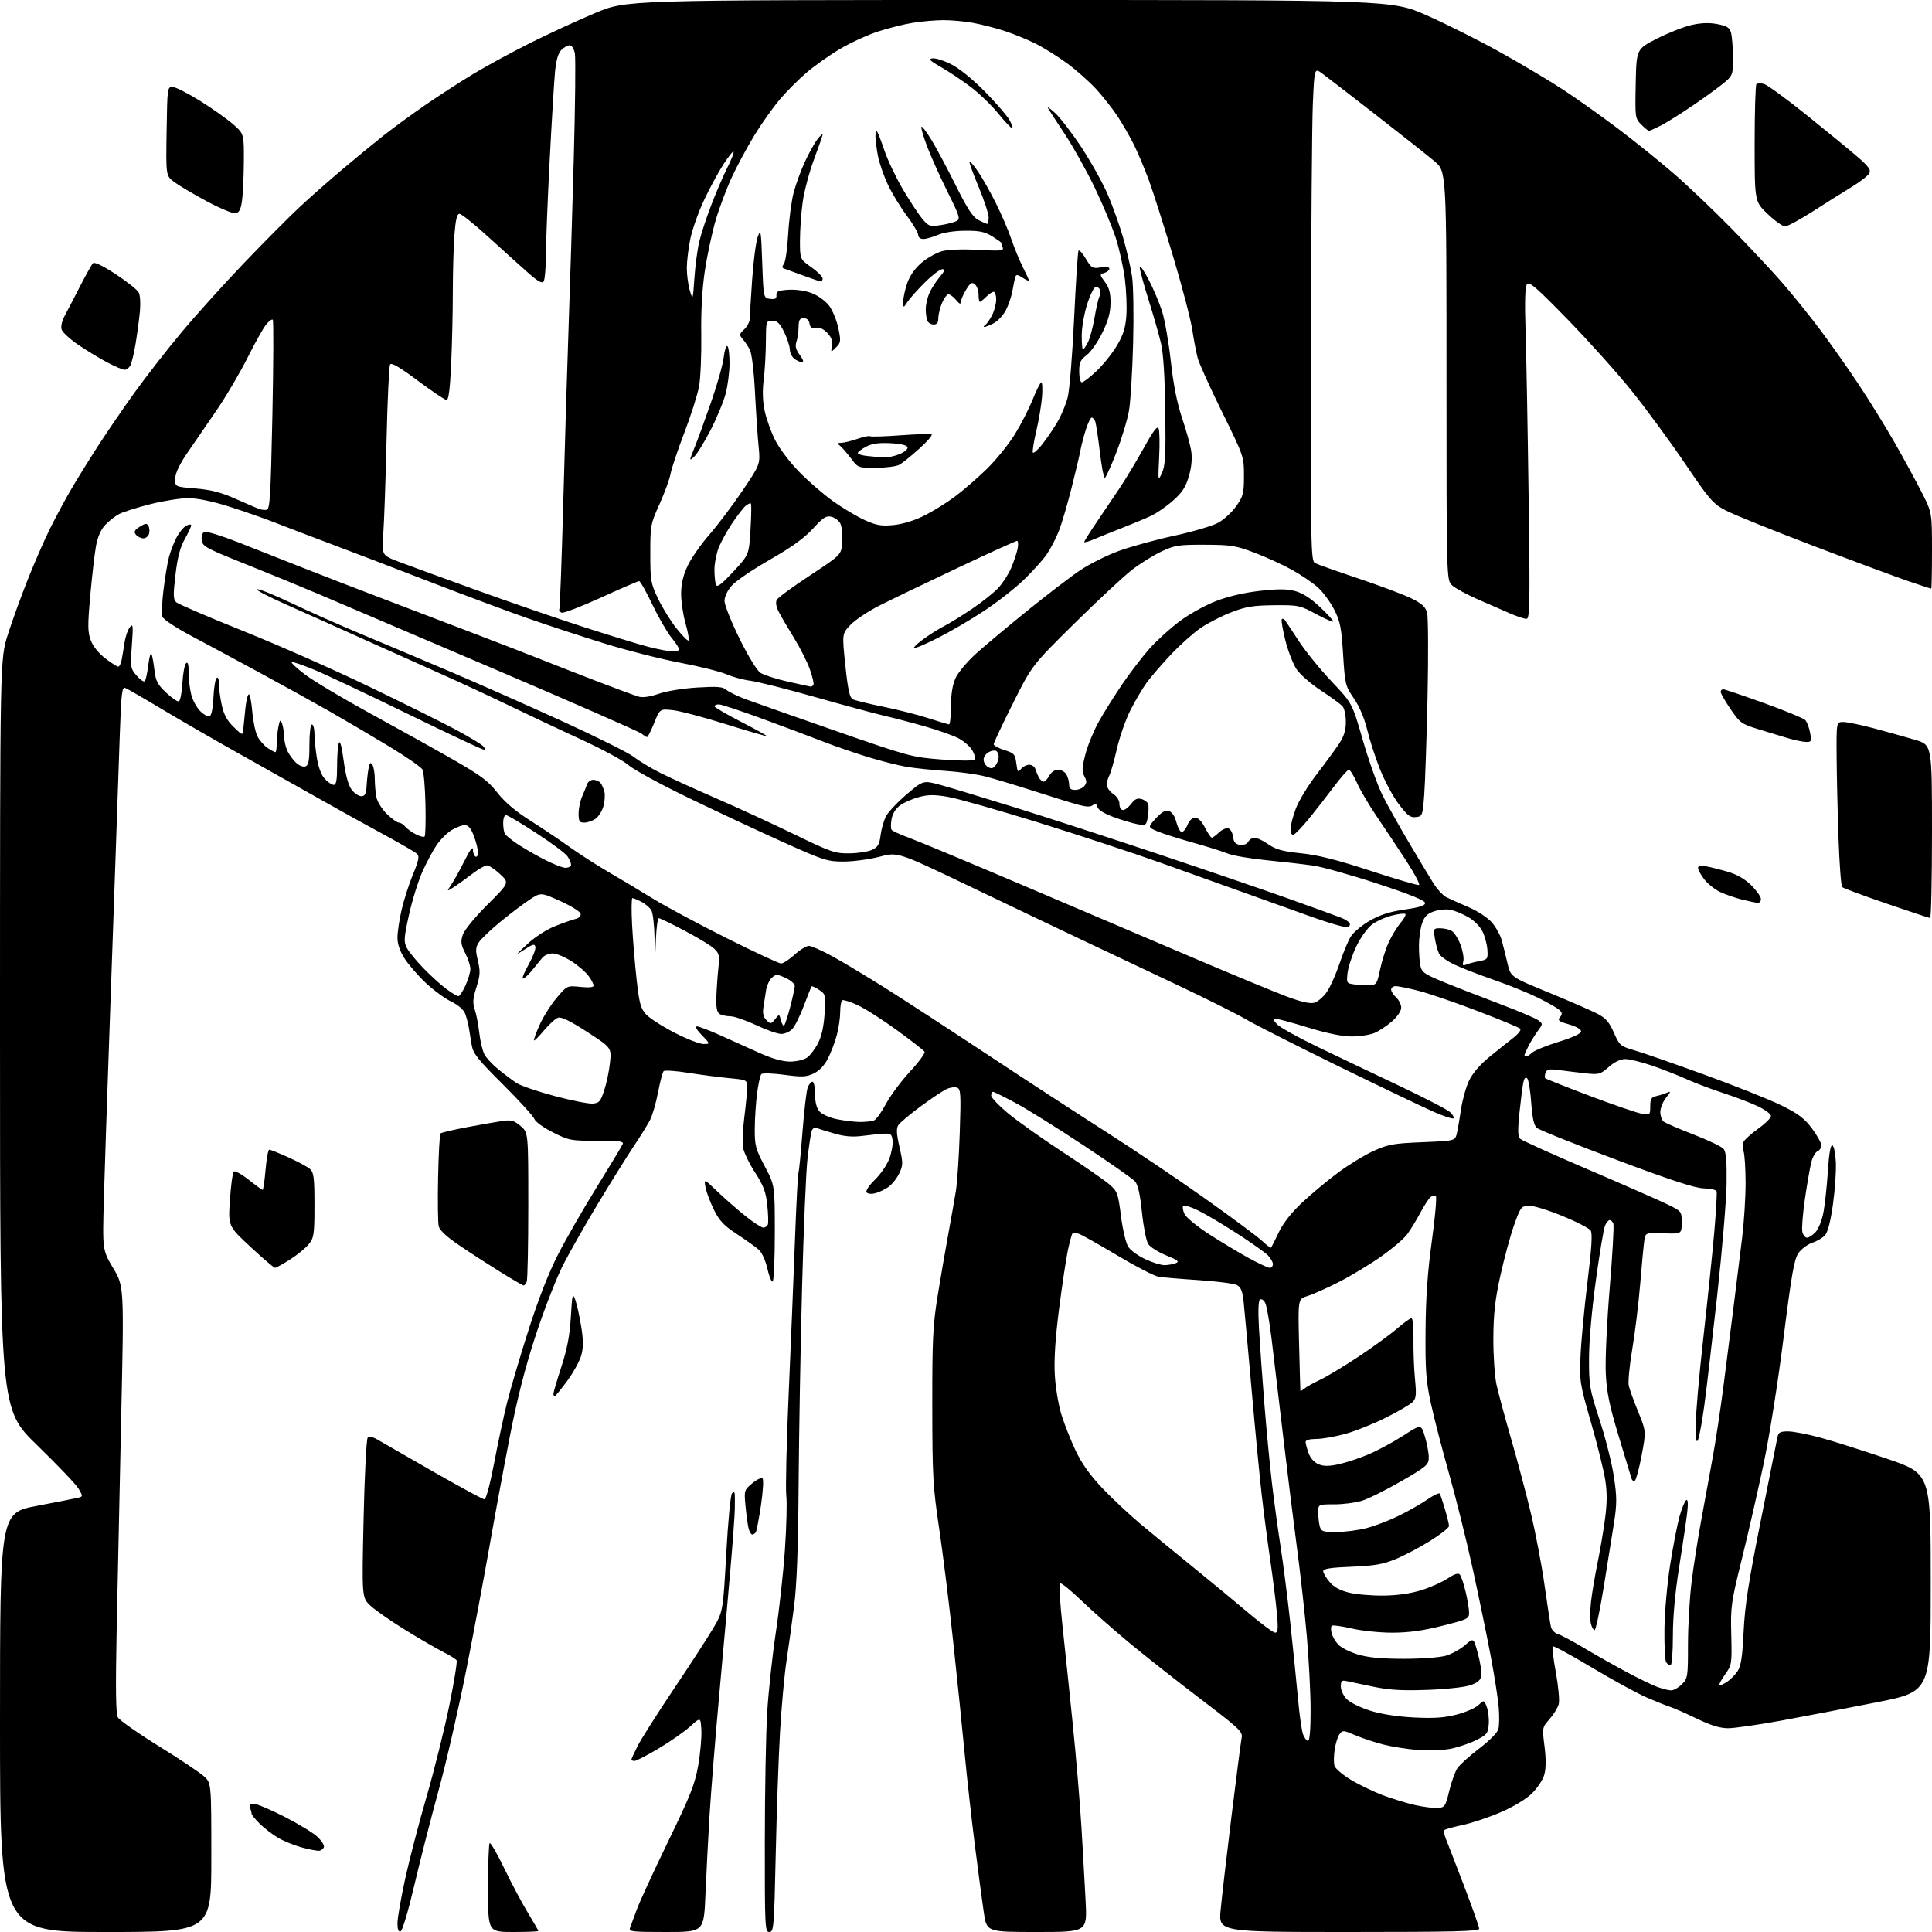 <?xml version="1.0" encoding="UTF-8" standalone="no"?>
<svg 
  version="1.1" 
  xmlns="http://www.w3.org/2000/svg" 
  xmlns:xlink="http://www.w3.org/1999/xlink" 
  xmlns:svg="http://www.w3.org/2000/svg"
  xmlns:rdf="http://www.w3.org/1999/02/22-rdf-syntax-ns#"
  xmlns:cc="http://creativecommons.org/ns#"
  xmlns:dc="http://purl.org/dc/elements/1.1/"
  viewBox="0 0 768 768"
  width="768"
  height="768"
>
<style>svg {background-color: white; }</style>"
<path stroke="none" fill="black" fill-rule="evenodd" d="M42.00,768.00C0.00,768.00 0.00,768.00 -0.00,684.69C-0.00,601.38 -0.00,601.38 14.75,598.59C22.86,597.05 30.29,595.58 31.26,595.33C32.95,594.88 32.95,594.72 31.26,591.82C30.29,590.15 22.86,582.35 14.75,574.48C0.00,560.18 0.00,560.18 0.00,411.10C0.00,262.02 0.00,262.02 3.11,252.26C4.81,246.89 8.41,236.97 11.10,230.20C13.79,223.44 17.81,214.28 20.02,209.84C22.24,205.40 25.92,198.55 28.21,194.63C30.50,190.71 35.27,183.00 38.82,177.50C42.36,172.00 48.98,162.32 53.53,156.00C58.07,149.68 66.49,138.88 72.25,132.00C78.00,125.12 89.18,112.73 97.10,104.45C105.02,96.17 114.88,86.26 119.00,82.41C123.12,78.57 130.78,71.81 136.00,67.40C141.22,62.98 148.65,56.89 152.50,53.85C156.35,50.82 163.78,45.38 169.00,41.78C174.22,38.18 182.78,32.64 188.00,29.47C193.22,26.31 203.58,20.68 211.02,16.96C218.46,13.25 230.04,7.91 236.76,5.10C248.97,-0.00 248.97,-0.00 401.15,0.00C553.33,0.00 553.33,0.00 567.12,6.09C574.71,9.44 587.80,16.00 596.21,20.68C604.62,25.36 615.92,32.08 621.33,35.62C626.74,39.16 636.59,46.16 643.22,51.17C649.85,56.17 659.83,64.21 665.39,69.03C670.95,73.85 681.17,83.57 688.10,90.64C695.03,97.71 704.05,107.33 708.14,112.00C712.22,116.67 718.96,125.00 723.11,130.50C727.26,136.00 734.25,145.90 738.64,152.50C743.03,159.10 749.57,169.68 753.18,176.00C756.79,182.32 761.60,191.15 763.87,195.62C768.00,203.73 768.00,203.73 768.00,218.87C768.00,227.19 767.86,234.00 767.69,234.00C767.52,234.00 763.58,232.71 758.94,231.13C754.30,229.56 737.23,223.22 721.00,217.04C704.77,210.87 689.01,204.50 685.98,202.89C680.91,200.21 679.56,198.65 669.80,184.23C663.94,175.58 654.45,162.65 648.71,155.50C642.97,148.35 631.48,135.53 623.17,127.00C610.70,114.20 607.88,111.76 606.98,113.00C606.23,114.02 606.05,119.90 606.43,131.50C606.74,140.85 607.28,170.44 607.64,197.25C608.23,240.54 608.13,246.00 606.78,246.00C605.94,246.00 603.06,245.05 600.38,243.89C597.69,242.73 591.90,240.20 587.50,238.27C583.10,236.33 578.49,233.83 577.25,232.70C575.00,230.65 575.00,230.65 575.00,149.38C575.00,68.11 575.00,68.11 570.25,64.11C567.64,61.91 557.23,53.67 547.12,45.81C537.02,37.94 527.34,30.48 525.62,29.23C522.50,26.95 522.50,26.95 521.88,41.23C521.53,49.08 521.19,93.17 521.13,139.21C521.01,218.00 521.10,222.98 522.75,223.84C523.71,224.34 531.48,227.09 540.02,229.96C548.55,232.82 557.99,236.36 560.98,237.83C565.17,239.88 566.63,241.20 567.28,243.50C567.74,245.15 567.83,260.23 567.47,277.00C567.10,293.77 566.51,311.32 566.15,316.00C565.52,324.28 565.43,324.51 562.83,324.81C560.61,325.07 559.46,324.20 556.05,319.68C553.79,316.69 550.44,310.47 548.60,305.87C546.77,301.27 544.47,294.20 543.50,290.16C542.39,285.54 540.43,280.90 538.21,277.66C534.79,272.67 534.65,272.09 533.91,260.16C533.25,249.56 532.76,247.05 530.38,242.35C528.86,239.34 525.96,235.39 523.94,233.57C521.92,231.74 517.32,228.60 513.72,226.58C510.11,224.57 503.42,221.50 498.83,219.76C491.28,216.88 489.43,216.59 479.00,216.54C468.54,216.50 466.98,216.75 461.74,219.20C458.57,220.68 453.32,223.95 450.07,226.45C446.81,228.95 436.52,238.54 427.18,247.75C410.22,264.50 410.22,264.50 402.61,279.69C398.42,288.04 395.00,295.31 395.00,295.84C395.00,296.37 396.91,297.42 399.25,298.16C403.14,299.39 403.54,299.83 404.00,303.42C404.45,306.90 404.65,307.15 405.87,305.67C406.63,304.75 408.10,304.00 409.15,304.00C410.20,304.00 411.31,304.79 411.60,305.75C411.90,306.71 412.48,308.15 412.89,308.94C413.31,309.73 414.09,310.53 414.64,310.71C415.19,310.90 416.25,309.91 416.99,308.52C417.83,306.95 419.20,306.00 420.63,306.00C421.90,306.00 423.40,306.87 423.96,307.93C424.53,309.00 425.00,310.80 425.00,311.93C425.00,313.44 425.64,314.00 427.38,314.00C428.69,314.00 430.33,313.31 431.03,312.47C432.05,311.24 432.05,310.47 431.06,308.61C430.04,306.71 430.11,305.12 431.44,299.92C432.34,296.43 434.70,290.63 436.69,287.03C438.68,283.44 442.92,276.68 446.10,272.00C449.29,267.32 454.18,260.94 456.97,257.81C459.77,254.68 465.08,249.84 468.78,247.06C472.47,244.27 478.97,240.64 483.22,239.00C488.15,237.08 494.47,235.60 500.72,234.89C508.12,234.05 511.57,234.07 514.89,234.97C517.80,235.75 521.09,237.86 524.64,241.22C527.59,244.01 530.00,246.62 530.00,247.03C530.00,247.44 526.96,246.13 523.25,244.13C516.72,240.62 516.17,240.50 506.50,240.59C498.19,240.67 495.32,241.13 489.50,243.37C485.65,244.85 480.15,247.67 477.27,249.64C474.39,251.61 469.09,256.34 465.49,260.16C461.88,263.98 457.56,268.99 455.87,271.30C454.19,273.61 451.27,278.55 449.38,282.27C447.49,286.00 445.05,292.97 443.96,297.77C442.86,302.57 441.52,307.28 440.98,308.24C440.44,309.19 440.00,310.87 440.00,311.96C440.00,313.06 441.13,314.69 442.50,315.59C444.01,316.58 445.00,318.17 445.00,319.62C445.00,321.01 445.59,322.00 446.42,322.00C447.20,322.00 448.66,320.88 449.67,319.52C451.00,317.71 452.10,317.19 453.68,317.61C454.88,317.93 456.09,318.80 456.38,319.54C456.66,320.28 456.63,322.53 456.30,324.55C455.73,328.05 455.56,328.19 452.40,327.68C450.58,327.38 446.31,326.13 442.90,324.88C438.97,323.45 436.54,321.96 436.24,320.79C435.87,319.41 435.43,319.23 434.45,320.04C433.52,320.81 431.93,320.79 428.83,319.96C426.45,319.32 418.43,316.85 411.00,314.46C403.57,312.07 394.80,309.43 391.50,308.60C388.20,307.77 381.23,306.81 376.00,306.46C370.77,306.12 363.80,305.39 360.50,304.85C357.20,304.30 350.17,302.53 344.88,300.89C339.59,299.26 331.72,296.54 327.38,294.85C323.05,293.16 312.31,289.13 303.52,285.89C294.73,282.65 286.74,280.00 285.77,280.00C284.80,280.00 284.01,280.34 284.01,280.75C284.02,281.16 288.75,283.93 294.53,286.90C300.30,289.87 304.90,292.43 304.75,292.59C304.59,292.74 297.27,290.61 288.48,287.85C279.69,285.09 270.21,282.59 267.42,282.29C262.33,281.75 262.33,281.75 260.05,287.38C258.79,290.47 257.52,293.00 257.21,293.00C256.91,293.00 255.95,292.39 255.08,291.65C254.21,290.90 227.62,279.24 196.00,265.74C164.38,252.23 133.10,238.89 126.50,236.09C119.90,233.29 106.85,227.93 97.50,224.19C81.78,217.90 80.48,217.19 80.18,214.69C79.99,213.02 80.42,211.78 81.31,211.43C82.11,211.13 88.10,212.98 94.63,215.54C101.16,218.11 112.80,222.70 120.50,225.74C128.20,228.77 141.93,234.08 151.00,237.53C160.07,240.99 176.28,247.16 187.00,251.26C197.72,255.35 210.55,260.32 215.50,262.30C220.45,264.27 230.57,268.22 238.00,271.08C245.43,273.93 252.62,276.58 254.00,276.96C255.55,277.39 258.55,276.94 261.86,275.78C264.88,274.72 271.55,273.64 277.12,273.30C285.17,272.81 287.33,272.98 288.75,274.22C289.71,275.06 293.20,276.75 296.50,277.98C299.80,279.20 315.95,284.89 332.38,290.61C361.45,300.72 362.59,301.03 374.38,301.92C381.05,302.43 386.89,302.47 387.36,302.01C387.84,301.55 387.44,299.86 386.47,298.22C385.51,296.60 382.87,294.37 380.61,293.27C378.35,292.18 372.45,290.12 367.50,288.71C362.55,287.29 355.41,285.42 351.63,284.55C347.85,283.68 335.47,280.34 324.13,277.12C312.78,273.90 301.17,270.97 298.32,270.61C295.47,270.24 291.20,269.09 288.82,268.05C286.44,267.00 278.20,264.94 270.50,263.47C262.80,262.01 249.30,258.58 240.50,255.86C231.70,253.14 217.97,248.64 210.00,245.86C202.03,243.08 184.70,236.62 171.50,231.51C158.30,226.40 140.75,219.68 132.50,216.59C124.25,213.49 113.94,209.56 109.58,207.84C105.22,206.12 96.90,203.21 91.08,201.37C84.39,199.26 78.43,198.03 74.88,198.02C71.79,198.01 64.98,199.09 59.75,200.41C54.52,201.74 48.95,203.50 47.37,204.32C45.79,205.15 43.30,207.10 41.83,208.66C40.08,210.53 38.82,213.39 38.16,217.02C37.61,220.05 36.59,228.88 35.89,236.64C34.81,248.76 34.84,251.28 36.10,254.59C36.98,256.91 39.27,259.75 41.86,261.72C44.22,263.53 46.53,265.00 47.00,265.00C47.46,265.00 48.08,263.76 48.37,262.25C48.66,260.74 49.17,257.63 49.52,255.34C49.86,253.06 50.80,250.36 51.60,249.34C52.89,247.71 52.98,248.53 52.41,256.56C51.80,265.26 51.87,265.74 54.30,268.56C55.69,270.18 57.15,271.18 57.54,270.79C57.94,270.40 58.57,267.47 58.96,264.29C59.34,261.10 59.92,259.18 60.24,260.00C60.57,260.82 61.09,263.75 61.41,266.50C61.89,270.68 62.65,272.13 66.03,275.32C68.25,277.42 70.53,278.99 71.09,278.80C71.65,278.62 72.28,275.37 72.50,271.58C72.72,267.80 73.37,264.23 73.95,263.65C74.68,262.92 75.00,264.09 75.01,267.55C75.01,270.27 75.50,274.24 76.09,276.38C76.68,278.51 78.27,281.36 79.61,282.70C80.96,284.05 82.61,284.97 83.28,284.74C84.04,284.49 84.62,281.72 84.83,277.42C85.01,273.61 85.57,270.07 86.08,269.55C86.65,268.96 87.00,269.81 87.00,271.75C87.00,273.48 87.51,277.28 88.13,280.18C88.97,284.07 90.22,286.39 92.88,288.98C96.50,292.50 96.50,292.50 96.75,289.50C96.89,287.85 97.26,284.14 97.58,281.25C97.89,278.36 98.50,276.00 98.93,276.00C99.36,276.00 99.97,279.12 100.29,282.92C100.61,286.73 101.55,291.17 102.38,292.78C103.22,294.39 105.03,296.44 106.41,297.35C107.80,298.26 109.17,299.00 109.46,299.00C109.76,299.00 110.00,297.48 110.00,295.62C110.00,293.77 110.30,290.75 110.67,288.92C111.23,286.10 111.45,285.89 112.10,287.55C112.52,288.62 112.89,290.98 112.93,292.80C112.97,294.61 113.63,297.32 114.40,298.80C115.17,300.29 116.72,302.35 117.86,303.37C119.00,304.40 120.62,304.98 121.46,304.65C122.67,304.19 123.00,302.33 123.00,296.03C123.00,291.34 123.42,288.00 124.00,288.00C124.55,288.00 125.00,289.69 125.01,291.75C125.01,293.81 125.45,298.16 125.98,301.41C126.58,305.09 127.77,308.19 129.15,309.66C130.36,310.95 131.95,312.00 132.67,312.00C133.66,312.00 134.00,310.08 134.00,304.58C134.00,300.50 134.32,296.34 134.71,295.33C135.16,294.17 135.86,296.77 136.61,302.37C137.38,308.14 138.48,312.17 139.75,313.87C140.83,315.32 142.57,316.50 143.61,316.50C145.14,316.50 145.55,315.65 145.76,312.00C145.91,309.52 146.28,306.40 146.58,305.05C147.02,303.11 147.33,302.90 148.05,304.05C148.56,304.85 148.98,307.36 148.98,309.62C148.99,311.89 149.29,315.20 149.64,316.97C150.00,318.73 151.87,321.72 153.80,323.59C155.73,325.47 157.86,327.00 158.53,327.00C159.20,327.00 160.34,327.70 161.05,328.57C161.77,329.43 163.67,330.81 165.27,331.64C166.87,332.47 168.46,332.88 168.79,332.54C169.12,332.21 169.28,326.46 169.13,319.77C168.98,313.09 168.45,306.85 167.95,305.91C167.45,304.97 161.52,300.86 154.77,296.77C148.02,292.68 137.32,286.38 131.00,282.77C124.67,279.17 112.08,272.20 103.00,267.28C93.92,262.36 81.69,255.78 75.81,252.65C69.57,249.33 64.87,246.17 64.52,245.07C64.19,244.03 64.41,239.20 65.01,234.34C65.60,229.48 66.57,223.70 67.15,221.51C67.73,219.31 69.06,215.84 70.11,213.79C71.15,211.74 72.91,209.59 74.00,209.00C75.10,208.41 76.00,208.34 76.00,208.84C76.00,209.34 74.84,211.82 73.43,214.34C71.58,217.65 70.55,221.61 69.75,228.50C68.80,236.55 68.85,238.27 70.06,239.39C70.85,240.13 82.75,245.24 96.50,250.76C110.25,256.27 132.75,266.20 146.50,272.83C160.25,279.46 175.76,287.16 180.98,289.95C186.19,292.74 191.12,295.70 191.94,296.51C192.83,297.40 192.97,298.00 192.31,298.00C191.69,298.00 178.20,291.66 162.34,283.91C146.48,276.16 129.75,268.25 125.17,266.35C120.59,264.45 116.46,263.02 115.99,263.19C115.53,263.36 117.93,265.61 121.32,268.18C124.72,270.75 136.28,277.65 147.00,283.51C157.72,289.37 172.54,297.61 179.92,301.83C191.12,308.24 194.06,310.42 197.71,315.10C200.66,318.87 204.87,322.45 210.63,326.10C215.32,329.07 222.39,333.81 226.33,336.63C230.28,339.46 237.32,343.99 242.00,346.71C246.68,349.43 254.57,354.16 259.54,357.22C264.51,360.28 277.67,367.33 288.78,372.89C299.89,378.45 309.66,383.00 310.49,383.00C311.32,383.00 313.74,381.43 315.87,379.50C318.00,377.57 320.55,376.00 321.54,376.00C322.52,376.00 326.74,377.87 330.91,380.16C335.09,382.44 344.57,388.14 352.00,392.82C359.43,397.50 377.88,409.51 393.00,419.52C408.12,429.52 429.30,443.32 440.05,450.18C450.81,457.04 468.36,468.86 479.05,476.45C489.75,484.04 499.96,491.63 501.74,493.31C503.51,494.99 505.12,496.17 505.31,495.93C505.49,495.69 506.86,492.95 508.35,489.83C510.12,486.13 513.38,482.01 517.73,477.93C521.40,474.50 527.80,469.18 531.95,466.10C536.11,463.02 542.43,459.16 546.00,457.53C551.82,454.88 553.86,454.52 565.47,454.04C578.43,453.50 578.43,453.50 579.13,450.50C579.51,448.85 580.27,444.46 580.82,440.75C581.37,437.04 582.81,431.95 584.03,429.44C585.38,426.65 588.47,423.05 591.99,420.19C595.16,417.61 599.42,414.21 601.46,412.64C603.51,411.05 604.79,409.39 604.32,408.92C603.85,408.45 596.27,405.31 587.48,401.94C578.69,398.58 568.17,394.96 564.09,393.91C560.01,392.86 555.85,392.00 554.84,392.00C553.83,392.00 553.00,392.61 553.00,393.35C553.00,394.08 553.90,395.50 555.00,396.50C556.10,397.50 557.00,399.32 557.00,400.55C557.00,401.88 555.51,404.11 553.32,406.02C551.30,407.80 548.16,409.87 546.35,410.63C544.55,411.38 540.46,412.00 537.28,412.00C533.52,411.99 527.53,410.77 520.12,408.50C513.86,406.57 508.06,405.00 507.22,405.00C505.97,405.00 506.04,405.39 507.60,407.12C508.64,408.29 515.80,412.29 523.50,416.01C531.20,419.73 545.83,426.70 556.00,431.51C566.17,436.32 575.37,441.09 576.44,442.10C577.51,443.12 578.12,444.22 577.79,444.55C577.45,444.88 573.90,443.71 569.88,441.95C565.87,440.19 549.07,432.14 532.54,424.07C516.02,415.99 499.35,407.55 495.50,405.31C491.65,403.06 479.73,397.08 469.00,392.02C458.27,386.95 441.40,378.97 431.50,374.29C421.60,369.61 400.76,359.68 385.19,352.21C356.88,338.65 356.88,338.65 349.69,340.55C345.73,341.59 339.35,342.46 335.50,342.48C328.88,342.50 327.54,342.07 311.00,334.62C301.38,330.29 284.50,322.39 273.50,317.06C262.50,311.74 251.84,305.92 249.81,304.14C247.78,302.36 239.46,297.84 231.31,294.10C223.16,290.35 210.20,284.25 202.50,280.52C194.80,276.80 182.65,271.15 175.50,267.98C168.35,264.80 154.40,258.55 144.50,254.08C134.60,249.61 120.69,243.38 113.58,240.23C106.48,237.08 101.34,234.37 102.16,234.21C102.98,234.05 109.24,236.58 116.07,239.84C122.91,243.09 135.03,248.48 143.00,251.81C150.97,255.14 166.50,261.68 177.50,266.35C188.50,271.01 208.97,280.06 223.00,286.46C237.03,292.87 250.10,299.38 252.05,300.94C254.00,302.50 258.73,305.35 262.55,307.27C266.37,309.19 276.25,313.69 284.50,317.27C292.75,320.85 306.70,327.27 315.50,331.54C330.43,338.79 331.92,339.30 337.73,339.22C341.16,339.17 345.21,338.53 346.73,337.80C348.98,336.73 349.60,335.64 350.05,331.99C350.36,329.52 351.34,326.11 352.24,324.42C353.14,322.73 356.83,318.82 360.44,315.74C367.01,310.13 367.01,310.13 374.22,312.13C378.19,313.23 391.35,317.21 403.47,320.98C415.59,324.74 441.09,333.04 460.14,339.41C479.18,345.78 502.81,353.87 512.64,357.38C522.46,360.90 531.69,364.25 533.15,364.83C534.61,365.40 536.10,366.36 536.47,366.95C536.83,367.53 536.50,368.26 535.73,368.55C534.96,368.84 528.52,367.01 521.42,364.47C514.31,361.93 502.43,357.67 495.00,355.00C487.57,352.33 472.50,346.94 461.50,343.01C450.50,339.09 428.48,331.84 412.57,326.90C396.66,321.97 380.57,317.40 376.81,316.76C371.48,315.85 368.96,315.86 365.35,316.83C362.80,317.51 359.44,318.97 357.89,320.08C356.14,321.32 354.83,323.37 354.44,325.48C354.09,327.34 354.06,329.28 354.37,329.79C354.68,330.30 357.76,331.73 361.22,332.98C364.67,334.23 385.73,343.02 408.00,352.51C430.27,362.00 460.65,374.93 475.50,381.25C490.35,387.56 506.39,394.20 511.15,396.00C516.98,398.20 520.64,399.06 522.37,398.62C523.79,398.27 526.08,396.31 527.46,394.27C528.85,392.23 531.11,387.17 532.49,383.03C533.88,378.89 535.86,374.09 536.91,372.38C537.96,370.66 541.38,367.78 544.52,365.99C548.64,363.63 552.49,362.40 558.36,361.56C564.27,360.72 566.50,360.00 566.50,358.95C566.50,357.95 560.56,355.55 547.50,351.25C537.05,347.81 525.58,344.59 522.00,344.08C518.42,343.57 510.10,342.61 503.50,341.96C496.90,341.30 489.93,340.10 488.00,339.29C486.07,338.48 479.77,336.51 474.00,334.90C468.23,333.28 461.87,331.26 459.88,330.39C456.27,328.82 456.27,328.82 459.49,325.30C461.85,322.73 463.25,321.94 464.69,322.40C465.89,322.78 467.01,324.45 467.58,326.69C468.08,328.70 469.00,330.51 469.61,330.71C470.23,330.91 471.29,329.71 471.98,328.04C472.75,326.20 473.97,325.00 475.10,325.00C476.26,325.00 477.72,326.50 479.00,329.00C480.12,331.20 481.34,333.00 481.71,333.00C482.07,333.00 483.39,332.04 484.63,330.87C485.88,329.70 487.56,329.00 488.38,329.31C489.19,329.63 490.00,331.15 490.18,332.69C490.42,334.78 491.12,335.59 492.91,335.84C494.36,336.04 495.68,335.54 496.21,334.59C496.70,333.72 497.84,333.00 498.75,333.00C499.65,333.00 502.10,334.18 504.18,335.62C507.19,337.71 509.84,338.44 517.23,339.20C523.98,339.90 531.48,341.79 544.78,346.15C554.84,349.45 563.52,351.99 564.08,351.81C564.63,351.62 562.25,347.14 558.79,341.85C555.33,336.55 550.09,328.69 547.15,324.36C544.20,320.04 540.74,314.14 539.45,311.25C538.16,308.36 536.70,306.00 536.19,306.00C535.69,306.00 533.00,309.04 530.22,312.75C527.44,316.46 522.99,322.17 520.33,325.43C517.67,328.68 514.94,331.53 514.25,331.76C513.47,332.01 513.00,331.21 513.00,329.62C513.00,328.22 513.94,324.55 515.10,321.47C516.25,318.39 519.96,312.27 523.35,307.87C526.73,303.47 530.74,298.01 532.25,295.73C534.25,292.72 535.00,290.35 535.00,286.99C535.00,284.46 534.44,281.69 533.75,280.85C533.06,280.00 529.21,277.16 525.18,274.54C521.13,271.89 516.75,268.07 515.36,265.97C513.99,263.89 511.99,258.70 510.92,254.44C509.86,250.17 509.24,246.43 509.55,246.12C509.86,245.81 510.42,245.99 510.80,246.53C511.19,247.06 513.67,250.81 516.32,254.86C518.97,258.92 524.82,266.12 529.33,270.88C537.52,279.52 537.52,279.52 541.78,294.32C544.12,302.46 547.65,312.33 549.62,316.24C551.59,320.15 556.29,328.56 560.07,334.93C563.84,341.29 568.19,348.51 569.72,350.97C571.25,353.44 573.62,356.01 575.00,356.69C576.38,357.37 580.32,359.14 583.78,360.62C587.28,362.11 591.35,364.77 592.98,366.63C594.59,368.47 596.38,371.66 596.95,373.73C597.52,375.81 598.55,379.94 599.24,382.91C600.50,388.33 600.50,388.33 615.50,394.49C623.75,397.88 632.45,401.66 634.83,402.89C638.30,404.68 639.64,406.19 641.53,410.48C643.80,415.61 644.14,415.90 649.70,417.51C652.89,418.43 665.40,422.79 677.50,427.19C689.60,431.58 703.32,437.05 707.99,439.34C714.78,442.67 717.22,444.50 720.23,448.50C722.30,451.25 723.99,454.30 723.99,455.28C724.00,456.26 723.33,457.32 722.51,457.63C721.69,457.95 720.59,459.85 720.06,461.85C719.54,463.86 718.39,470.44 717.50,476.48C716.62,482.51 716.15,488.48 716.47,489.73C716.78,490.98 717.63,492.00 718.34,492.00C719.06,492.00 720.59,490.99 721.74,489.75C722.92,488.48 724.29,484.99 724.89,481.73C725.47,478.56 726.25,471.23 726.62,465.45C727.07,458.50 727.67,455.06 728.40,455.30C729.01,455.50 729.63,458.54 729.79,462.08C729.94,465.61 729.42,473.15 728.62,478.82C727.69,485.50 726.57,489.82 725.47,491.04C724.53,492.07 722.25,493.42 720.40,494.03C718.55,494.64 716.10,496.46 714.95,498.07C713.22,500.50 712.22,506.18 708.97,531.99C706.73,549.83 703.34,571.16 700.99,582.24C698.75,592.83 694.89,609.71 692.41,619.74C688.14,637.00 687.91,638.62 688.20,649.86C688.49,661.42 688.42,661.85 685.78,665.57C684.28,667.67 683.26,669.59 683.50,669.83C683.74,670.07 685.07,669.53 686.45,668.62C687.84,667.71 689.77,665.76 690.74,664.29C692.09,662.22 692.64,658.56 693.12,648.55C693.61,638.35 695.09,628.74 699.93,604.50C703.33,587.45 706.32,572.49 706.57,571.25C706.96,569.40 707.70,569.00 710.77,569.00C712.82,569.00 718.55,570.10 723.50,571.45C728.45,572.79 740.38,576.56 750.00,579.83C767.50,585.77 767.50,585.77 767.50,629.10C767.50,672.44 767.50,672.44 746.00,676.70C734.17,679.05 717.07,682.32 708.00,683.98C698.92,685.64 689.45,687.00 686.95,687.00C683.71,687.00 680.09,685.88 674.39,683.13C669.98,681.00 665.28,678.92 663.94,678.52C662.60,678.11 658.39,676.43 654.58,674.78C650.78,673.13 640.94,667.76 632.72,662.83C624.50,657.91 617.53,654.14 617.22,654.44C616.92,654.75 617.48,659.44 618.48,664.86C619.47,670.29 619.99,675.91 619.63,677.35C619.27,678.79 617.63,681.49 615.99,683.35C613.03,686.73 613.02,686.77 613.97,694.23C614.59,699.18 614.57,702.98 613.89,705.42C613.33,707.47 611.11,710.83 608.94,712.94C606.57,715.24 601.59,718.23 596.42,720.45C591.69,722.48 584.89,724.75 581.31,725.50C577.73,726.25 574.53,727.14 574.20,727.47C573.86,727.80 574.09,729.30 574.69,730.79C575.30,732.28 578.54,740.68 581.90,749.45C585.25,758.22 588.00,765.98 588.00,766.70C588.00,767.75 578.08,768.00 536.20,768.00C484.40,768.00 484.40,768.00 485.22,759.25C485.67,754.44 487.61,737.67 489.54,722.00C491.46,706.33 493.28,692.31 493.57,690.85C494.07,688.41 492.82,687.22 477.43,675.52C468.25,668.54 455.51,658.51 449.12,653.22C442.73,647.93 434.01,640.24 429.75,636.13C425.49,632.02 421.69,628.98 421.30,629.36C420.92,629.75 421.39,637.36 422.35,646.28C423.32,655.20 425.18,673.08 426.50,686.00C427.81,698.92 429.34,717.15 429.90,726.50C430.46,735.85 431.20,749.01 431.55,755.75C432.18,768.00 432.18,768.00 412.21,768.00C392.24,768.00 392.24,768.00 391.08,760.25C390.44,755.99 388.84,743.95 387.52,733.50C386.20,723.05 384.37,706.62 383.46,697.00C382.55,687.38 380.50,667.35 378.90,652.50C377.31,637.65 374.80,617.40 373.32,607.50C370.86,591.05 370.63,586.87 370.60,559.00C370.57,532.31 370.84,526.81 372.75,515.00C373.96,507.57 375.85,496.55 376.97,490.50C378.08,484.45 379.43,476.80 379.97,473.50C380.51,470.20 381.21,459.73 381.52,450.24C382.03,434.94 381.91,432.90 380.49,432.36C379.60,432.02 377.72,432.26 376.30,432.91C374.89,433.55 370.24,436.65 365.98,439.79C361.71,442.93 357.72,446.29 357.10,447.25C356.25,448.58 356.36,450.71 357.56,455.96C359.02,462.39 359.01,463.17 357.45,466.47C356.52,468.43 354.57,470.86 353.13,471.87C351.68,472.88 349.29,474.00 347.81,474.36C346.25,474.73 344.84,474.55 344.45,473.92C344.08,473.32 345.58,471.10 347.78,468.98C349.98,466.87 352.54,463.14 353.47,460.71C354.40,458.28 355.01,454.99 354.83,453.40C354.54,450.88 354.11,450.52 351.50,450.65C349.85,450.72 345.99,451.12 342.93,451.52C338.90,452.04 335.79,451.79 331.71,450.60C328.61,449.70 325.42,448.72 324.63,448.41C323.77,448.08 322.95,448.60 322.62,449.68C322.31,450.68 321.58,455.55 321.00,460.50C320.42,465.45 319.45,488.40 318.84,511.50C318.23,534.60 317.61,569.92 317.46,590.00C317.28,615.68 316.74,630.06 315.66,638.50C314.81,645.10 313.44,655.00 312.61,660.50C311.79,666.00 310.64,678.60 310.07,688.50C309.50,698.40 308.73,720.34 308.36,737.25C307.72,766.21 307.58,768.00 305.84,768.00C304.09,768.00 304.00,766.31 304.03,731.75C304.04,711.81 304.47,688.75 304.98,680.50C305.49,672.25 307.02,658.08 308.39,649.00C309.76,639.92 311.40,625.08 312.02,616.00C312.64,606.92 312.89,597.25 312.56,594.50C312.23,591.75 312.65,573.75 313.49,554.50C314.33,535.25 315.46,507.65 316.00,493.18C316.54,478.70 317.16,466.55 317.39,466.18C317.62,465.80 318.34,458.56 318.99,450.08C319.65,441.60 320.58,433.61 321.07,432.33C321.55,431.05 322.41,430.00 322.98,430.00C323.54,430.00 324.00,432.20 324.00,434.89C324.00,438.11 324.60,440.47 325.75,441.81C326.75,442.96 329.79,444.30 332.80,444.92C335.71,445.51 339.84,446.00 341.97,446.00C344.10,446.00 346.55,445.73 347.42,445.39C348.29,445.06 350.43,442.10 352.17,438.83C353.92,435.55 358.23,429.76 361.75,425.95C365.27,422.15 367.87,418.60 367.54,418.06C367.20,417.52 362.29,413.70 356.62,409.57C350.95,405.43 343.91,400.94 340.98,399.58C338.04,398.22 335.27,397.33 334.82,397.61C334.37,397.89 333.99,400.00 333.99,402.31C333.98,404.61 333.38,408.75 332.64,411.50C331.91,414.25 330.32,418.43 329.11,420.78C327.71,423.54 325.69,425.66 323.48,426.71C320.50,428.13 318.90,428.21 311.76,427.25C307.22,426.65 303.13,426.51 302.67,426.96C302.21,427.40 301.44,430.86 300.95,434.63C300.46,438.41 300.05,444.78 300.03,448.79C300.00,455.39 300.37,456.77 304.00,463.62C308.00,471.17 308.00,471.17 308.00,490.03C308.00,500.40 307.62,509.12 307.15,509.41C306.68,509.69 305.74,507.41 305.05,504.33C304.32,501.09 302.89,497.91 301.65,496.80C300.47,495.75 296.57,492.97 293.00,490.62C287.77,487.19 285.98,485.30 283.81,480.93C282.33,477.94 280.82,473.93 280.46,472.00C279.80,468.50 279.80,468.50 285.15,473.62C288.09,476.43 293.11,480.82 296.29,483.37C299.47,485.92 302.69,488.00 303.43,488.00C304.18,488.00 304.99,487.44 305.24,486.75C305.49,486.06 305.38,482.57 305.00,479.00C304.43,473.76 303.50,471.26 300.17,466.13C297.90,462.63 295.76,458.21 295.40,456.32C295.04,454.43 295.26,448.94 295.88,444.12C296.49,439.30 297.00,433.99 297.00,432.31C297.00,429.26 297.00,429.26 289.75,428.57C285.76,428.19 278.47,427.24 273.54,426.45C268.61,425.67 264.23,425.37 263.81,425.79C263.39,426.21 262.39,429.99 261.59,434.20C260.78,438.42 259.35,443.36 258.41,445.18C257.47,447.01 254.60,451.65 252.02,455.50C249.44,459.35 243.12,469.48 237.97,478.00C232.82,486.52 226.43,497.75 223.78,502.95C221.13,508.15 216.23,520.75 212.90,530.95C208.59,544.14 205.58,556.00 202.47,572.00C200.07,584.38 196.49,603.73 194.52,615.00C192.55,626.27 188.46,648.07 185.43,663.42C182.40,678.78 177.39,700.61 174.29,711.92C171.19,723.24 166.82,740.34 164.58,749.92C162.27,759.76 159.96,767.52 159.25,767.75C158.40,768.03 158.00,766.99 158.00,764.51C158.00,762.50 159.37,754.58 161.05,746.92C162.73,739.26 166.56,724.55 169.56,714.24C172.55,703.93 176.60,687.73 178.55,678.23C180.50,668.73 181.83,660.53 181.51,660.01C181.19,659.49 178.76,657.98 176.12,656.65C173.47,655.33 166.68,651.37 161.02,647.87C155.35,644.37 149.17,640.06 147.28,638.30C143.84,635.11 143.84,635.11 144.53,603.80C144.92,586.59 145.65,572.05 146.16,571.51C146.77,570.86 148.20,571.17 150.29,572.40C152.06,573.44 162.04,579.17 172.47,585.14C182.90,591.11 191.94,596.00 192.56,596.00C193.21,596.00 194.82,589.99 196.39,581.75C197.88,573.91 200.21,563.00 201.58,557.50C202.95,552.00 206.79,539.01 210.11,528.63C214.01,516.42 218.16,505.83 221.85,498.63C224.99,492.51 231.94,480.42 237.30,471.77C242.66,463.12 247.28,455.44 247.56,454.72C247.96,453.67 245.81,453.41 237.28,453.45C226.98,453.50 226.20,453.35 219.78,450.13C216.08,448.27 212.79,445.90 212.45,444.85C212.12,443.81 206.52,437.65 200.01,431.17C189.92,421.13 188.07,418.80 187.51,415.44C187.16,413.27 186.64,410.15 186.37,408.50C186.10,406.85 185.43,404.34 184.89,402.93C184.29,401.35 182.14,399.49 179.36,398.14C176.86,396.93 172.31,393.59 169.25,390.72C166.20,387.85 162.41,383.50 160.85,381.05C158.98,378.14 158.00,375.28 158.00,372.75C158.00,370.63 158.72,365.71 159.61,361.82C160.49,357.93 162.53,351.57 164.13,347.68C166.48,341.99 166.80,340.38 165.77,339.41C165.07,338.74 159.10,335.28 152.50,331.71C145.90,328.14 133.97,321.53 126.00,317.01C118.03,312.50 103.85,304.52 94.50,299.29C85.15,294.06 71.60,286.24 64.39,281.91C57.18,277.58 50.60,273.79 49.78,273.47C48.50,272.98 48.19,275.60 47.63,291.70C47.27,302.04 46.52,323.77 45.96,340.00C45.41,356.23 44.27,388.85 43.42,412.50C42.58,436.15 41.62,464.81 41.30,476.19C40.71,496.89 40.71,496.89 45.01,504.13C49.32,511.38 49.32,511.38 48.16,563.94C47.53,592.85 46.72,630.92 46.36,648.55C45.91,670.91 46.05,681.22 46.81,682.64C47.41,683.76 54.73,688.91 63.08,694.09C71.43,699.26 79.56,704.69 81.13,706.15C84.00,708.80 84.00,708.80 84.00,738.40C84.00,768.00 84.00,768.00 42.00,768.00zM204.00,768.00C194.00,768.00 194.00,768.00 194.00,750.67C194.00,741.13 194.29,733.04 194.65,732.68C195.01,732.33 197.63,736.86 200.48,742.77C203.33,748.67 207.54,756.58 209.83,760.35C212.12,764.12 214.00,767.38 214.00,767.60C214.00,767.82 209.50,768.00 204.00,768.00zM264.79,768.00C250.90,768.00 249.84,767.87 250.48,766.25C250.86,765.29 252.07,762.02 253.17,759.00C254.27,755.98 259.86,743.83 265.60,732.00C274.55,713.56 276.25,709.24 277.57,701.66C278.41,696.80 278.96,690.51 278.80,687.68C278.50,682.54 278.50,682.54 274.33,686.31C272.04,688.39 266.41,692.32 261.83,695.04C257.25,697.77 252.94,700.00 252.25,700.00C251.56,700.00 251.00,699.76 251.00,699.47C251.00,699.17 252.13,696.71 253.51,693.99C254.89,691.26 261.23,681.27 267.60,671.77C273.98,662.27 281.05,651.39 283.31,647.59C287.42,640.67 287.42,640.67 288.69,617.66C289.38,605.00 290.41,594.19 290.98,593.62C291.67,592.93 292.03,593.06 292.09,594.05C292.14,594.85 292.14,597.52 292.09,600.00C292.04,602.48 291.31,612.60 290.46,622.50C289.62,632.40 287.60,655.12 285.97,673.00C284.34,690.88 282.57,712.92 282.03,722.00C281.49,731.08 280.76,745.14 280.42,753.25C279.79,768.00 279.79,768.00 264.79,768.00zM126.92,735.70C126.14,735.80 123.04,735.22 120.02,734.41C117.01,733.59 112.74,731.86 110.52,730.55C108.31,729.24 105.04,726.73 103.25,724.97C101.46,723.20 100.00,721.40 100.00,720.96C100.00,720.52 99.73,719.45 99.39,718.58C98.96,717.46 99.38,717.00 100.85,717.00C101.98,717.00 107.45,719.32 113.01,722.15C118.56,724.98 124.47,728.57 126.14,730.13C127.81,731.69 128.99,733.54 128.76,734.23C128.52,734.93 127.70,735.59 126.92,735.70zM571.50,718.69C574.33,718.51 574.59,718.12 576.08,711.97C576.95,708.38 578.40,704.31 579.31,702.94C580.21,701.56 584.12,698.02 587.99,695.08C592.18,691.89 595.28,688.73 595.65,687.28C595.98,685.93 596.04,682.05 595.76,678.66C595.49,675.27 594.03,665.98 592.52,658.00C591.01,650.02 587.80,634.48 585.39,623.45C582.98,612.43 578.78,595.55 576.06,585.95C573.34,576.35 570.08,563.77 568.83,558.00C566.87,548.99 566.56,544.88 566.68,529.00C566.78,515.64 567.48,505.69 569.20,493.18C570.52,483.66 571.21,475.63 570.75,475.35C570.29,475.06 569.33,475.31 568.62,475.90C567.92,476.48 566.07,479.34 564.53,482.23C562.98,485.13 560.66,488.93 559.36,490.68C558.07,492.43 553.41,496.39 549.01,499.49C544.61,502.59 537.07,507.14 532.26,509.60C527.44,512.06 521.80,514.58 519.73,515.20C515.96,516.33 515.96,516.33 516.41,534.41C516.66,544.36 516.89,552.67 516.93,552.87C516.97,553.08 517.69,552.67 518.54,551.97C519.39,551.26 522.20,549.69 524.79,548.48C527.38,547.26 534.23,543.14 540.00,539.31C545.77,535.48 552.66,530.47 555.31,528.17C557.96,525.88 560.55,524.00 561.07,524.00C561.60,524.00 561.96,527.63 561.88,532.25C561.81,536.79 562.07,543.91 562.47,548.08C563.10,554.55 562.95,555.91 561.48,557.38C560.53,558.33 555.79,561.10 550.94,563.53C546.09,565.97 538.84,568.87 534.83,569.98C530.82,571.09 525.62,572.00 523.27,572.00C520.66,572.00 519.00,572.46 519.00,573.18C519.00,573.83 519.53,575.83 520.18,577.63C520.90,579.62 522.45,581.36 524.12,582.05C526.17,582.90 528.22,582.90 532.07,582.08C534.93,581.46 540.26,579.71 543.92,578.17C547.58,576.63 553.81,573.28 557.76,570.73C564.95,566.08 564.95,566.08 566.47,571.22C567.31,574.05 567.98,577.74 567.96,579.43C567.93,582.27 567.12,582.97 556.92,588.86C550.86,592.36 543.83,595.85 541.30,596.61C538.76,597.38 533.83,598.00 530.34,598.00C524.00,598.00 524.00,598.00 524.01,601.25C524.02,603.04 524.30,605.51 524.63,606.75C525.17,608.77 525.86,609.00 531.22,609.00C534.52,609.00 539.94,608.29 543.28,607.43C546.62,606.56 552.41,604.34 556.14,602.50C559.88,600.65 564.95,597.76 567.41,596.06C569.86,594.37 572.08,593.33 572.33,593.74C572.58,594.16 573.51,596.94 574.39,599.93C575.28,602.92 576.00,605.92 576.00,606.61C576.00,607.30 572.60,609.98 568.44,612.57C564.29,615.16 558.10,618.42 554.69,619.81C549.72,621.84 546.28,622.43 537.25,622.80C528.93,623.13 526.00,623.59 526.00,624.55C526.00,625.26 527.13,627.19 528.51,628.83C530.23,630.87 532.65,632.21 536.26,633.09C539.14,633.80 545.33,634.33 550.00,634.27C555.57,634.20 560.78,633.45 565.10,632.09C568.73,630.95 573.41,628.86 575.49,627.44C577.94,625.78 579.62,625.22 580.25,625.85C580.78,626.38 581.84,629.45 582.59,632.66C583.35,635.87 583.98,639.65 583.98,641.05C584.00,643.47 583.42,643.75 573.25,646.30C565.59,648.23 559.92,649.00 553.50,649.01C548.51,649.02 541.27,648.27 537.26,647.33C533.28,646.40 529.74,645.93 529.39,646.27C529.04,646.62 529.02,647.95 529.34,649.22C529.66,650.50 530.85,652.53 531.98,653.75C533.11,654.96 536.61,656.73 539.77,657.68C543.86,658.90 549.08,659.40 558.00,659.41C565.09,659.41 572.35,658.87 574.76,658.17C577.11,657.48 580.54,655.58 582.40,653.95C585.78,650.99 585.78,650.99 587.48,657.30C588.42,660.77 589.04,664.71 588.85,666.05C588.59,667.88 587.49,668.85 584.50,669.90C582.24,670.69 574.79,671.50 567.36,671.76C557.27,672.12 552.28,671.82 545.86,670.48C541.26,669.52 536.49,668.52 535.25,668.25C533.36,667.84 533.00,668.19 533.00,670.43C533.00,671.90 534.06,674.16 535.38,675.47C536.68,676.77 540.85,678.82 544.63,680.01C548.97,681.38 555.36,682.38 562.00,682.72C569.95,683.12 574.08,682.85 578.97,681.59C582.54,680.67 586.46,678.98 587.69,677.82C589.94,675.71 589.94,675.71 591.02,678.55C591.61,680.11 591.96,683.18 591.80,685.37C591.53,688.98 591.08,689.57 587.00,691.64C584.52,692.89 580.02,694.45 577.00,695.09C573.79,695.77 568.28,696.00 563.77,695.66C559.52,695.33 553.22,694.34 549.77,693.45C546.32,692.56 541.30,690.89 538.62,689.73C534.02,687.76 533.66,687.74 532.47,689.37C531.78,690.31 530.91,693.10 530.54,695.56C530.18,698.02 530.15,700.90 530.49,701.97C530.83,703.05 533.73,705.51 536.94,707.46C540.14,709.41 545.85,712.17 549.63,713.60C553.41,715.03 559.20,716.80 562.50,717.54C565.80,718.28 569.85,718.80 571.50,718.69zM519.98,692.00C520.62,692.00 521.00,687.46 520.99,679.75C520.98,673.01 520.30,659.85 519.49,650.50C518.67,641.15 516.89,625.17 515.53,615.00C514.18,604.83 511.69,584.80 510.02,570.50C508.34,556.20 506.29,538.95 505.47,532.16C504.64,525.37 503.50,518.94 502.93,517.88C502.37,516.81 501.44,516.23 500.87,516.58C500.21,516.99 500.07,521.13 500.48,528.36C500.83,534.49 501.79,547.83 502.60,558.00C503.42,568.17 504.77,582.35 505.61,589.50C506.45,596.65 507.98,607.90 509.01,614.50C510.04,621.10 511.79,634.83 512.90,645.00C514.01,655.17 515.39,668.77 515.97,675.21C516.55,681.65 517.46,688.07 517.99,689.46C518.52,690.86 519.41,692.00 519.98,692.00zM664.30,671.96C665.28,671.98 667.20,670.90 668.55,669.55C670.91,667.18 671.00,666.58 671.00,653.76C671.00,646.42 671.65,635.15 672.45,628.71C673.25,622.26 675.01,611.03 676.37,603.74C677.72,596.46 679.76,585.33 680.89,579.00C682.03,572.67 683.87,560.52 684.98,552.00C686.09,543.48 687.93,529.08 689.06,520.00C690.20,510.93 691.76,498.32 692.53,492.00C693.30,485.68 693.92,475.77 693.90,470.00C693.88,464.23 693.50,458.60 693.06,457.50C692.61,456.40 692.63,454.76 693.10,453.86C693.57,452.96 696.21,450.60 698.98,448.61C701.74,446.63 704.00,444.38 704.00,443.62C704.00,442.86 701.63,441.11 698.74,439.74C695.84,438.37 689.65,436.01 684.99,434.49C680.32,432.97 673.79,430.50 670.49,429.01C667.18,427.51 661.03,425.10 656.82,423.64C652.61,422.19 647.79,421.00 646.12,421.00C644.13,421.00 641.83,422.09 639.50,424.14C636.13,427.09 635.60,427.24 630.21,426.65C627.07,426.30 622.37,425.74 619.77,425.38C615.89,424.86 614.92,425.04 614.39,426.42C614.04,427.33 613.99,428.33 614.29,428.62C614.59,428.92 622.58,432.09 632.06,435.67C641.54,439.25 650.81,442.42 652.65,442.72C655.92,443.25 656.00,443.18 656.00,439.75C656.00,436.91 656.44,436.14 658.25,435.75C659.49,435.48 661.39,434.89 662.47,434.44C664.32,433.67 664.30,433.80 662.22,436.44C661.00,438.00 660.00,440.50 660.00,442.01C660.00,443.52 660.57,445.23 661.27,445.81C661.96,446.38 667.32,448.71 673.18,450.97C679.03,453.23 684.42,455.81 685.16,456.70C686.14,457.88 686.46,461.60 686.35,470.41C686.26,477.06 684.58,497.12 682.61,515.00C680.63,532.88 678.33,552.55 677.49,558.71C676.65,564.88 675.55,570.96 675.04,572.21C674.36,573.91 674.11,572.54 674.06,566.88C674.03,562.68 675.37,547.16 677.04,532.38C678.71,517.59 680.68,498.54 681.43,490.04C682.17,481.53 682.59,474.11 682.37,473.54C682.16,472.97 679.84,472.45 677.24,472.39C673.83,472.31 664.07,469.12 642.50,461.02C626.00,454.82 611.78,449.12 610.90,448.35C609.77,447.37 609.11,444.41 608.68,438.32C608.35,433.56 607.63,429.23 607.09,428.69C606.45,428.05 605.93,428.54 605.58,430.11C605.28,431.42 604.59,436.77 604.04,441.99C603.28,449.26 603.33,451.76 604.27,452.67C604.95,453.33 616.98,458.78 631.00,464.77C645.02,470.77 659.20,476.99 662.50,478.59C668.50,481.50 668.50,481.50 668.50,486.00C668.50,490.50 668.50,490.50 661.30,490.25C654.09,490.00 654.09,490.00 653.62,493.25C653.36,495.04 652.62,502.80 651.99,510.50C651.36,518.20 649.94,529.84 648.84,536.37C647.74,542.89 647.12,549.42 647.46,550.87C647.79,552.31 649.49,556.99 651.22,561.25C654.37,569.00 654.37,569.00 652.58,578.51C651.59,583.74 650.38,588.26 649.89,588.57C649.39,588.88 648.80,588.54 648.57,587.81C648.35,587.09 646.05,579.52 643.48,571.00C639.76,558.70 638.70,553.54 638.32,546.00C638.06,540.66 638.74,525.86 639.87,512.19C640.98,498.82 641.64,487.24 641.34,486.44C641.04,485.65 640.37,485.00 639.87,485.00C639.37,485.00 638.53,486.01 638.00,487.25C637.48,488.49 635.84,498.27 634.37,509.00C632.77,520.60 631.67,533.16 631.66,540.00C631.64,550.85 631.88,552.24 635.88,564.50C638.22,571.65 640.77,581.77 641.55,587.00C642.77,595.19 642.77,597.76 641.57,605.51C640.79,610.45 638.94,622.04 637.44,631.25C635.94,640.46 634.33,648.00 633.87,648.00C633.41,648.00 632.75,646.85 632.40,645.44C632.04,644.04 632.07,640.10 632.45,636.69C632.84,633.29 633.99,626.43 635.01,621.45C636.04,616.47 637.39,608.51 638.02,603.76C638.86,597.50 638.88,593.24 638.11,588.31C637.53,584.56 634.98,574.30 632.45,565.50C628.01,550.08 627.86,549.12 628.28,539.00C628.52,533.23 629.77,520.02 631.04,509.65C632.69,496.30 633.06,490.32 632.33,489.17C631.77,488.27 626.62,485.62 620.90,483.29C615.04,480.90 609.19,479.14 607.50,479.27C604.71,479.48 604.31,480.04 601.78,487.26C600.29,491.53 597.86,500.53 596.38,507.26C594.30,516.74 593.68,522.32 593.63,532.00C593.60,538.96 594.16,547.16 594.90,550.50C595.63,553.80 598.23,563.45 600.68,571.94C603.14,580.43 606.67,593.70 608.52,601.44C610.38,609.17 612.83,622.02 613.96,630.00C615.09,637.98 616.24,645.48 616.51,646.68C616.78,647.88 618.02,649.18 619.25,649.55C620.49,649.93 625.10,652.38 629.50,655.01C633.90,657.63 641.50,661.92 646.39,664.55C651.28,667.18 656.90,669.91 658.89,670.62C660.87,671.33 663.31,671.93 664.30,671.96zM664.06,662.00C663.54,662.00 662.75,661.44 662.31,660.75C661.86,660.06 661.56,654.10 661.64,647.50C661.72,640.90 662.74,629.43 663.91,622.02C665.07,614.60 666.76,605.93 667.65,602.74C668.55,599.55 669.74,596.66 670.30,596.32C670.96,595.90 671.11,597.54 670.71,601.09C670.38,604.07 668.96,613.70 667.56,622.50C665.88,633.04 665.00,642.51 665.00,650.25C665.00,656.92 664.59,662.00 664.06,662.00zM506.89,649.00C508.01,649.00 508.14,647.53 507.58,641.25C507.20,636.99 506.02,627.56 504.96,620.30C503.90,613.04 502.37,601.34 501.56,594.30C500.75,587.26 498.94,568.45 497.54,552.50C496.14,536.55 494.72,520.90 494.39,517.73C493.93,513.27 493.32,511.71 491.71,510.84C490.56,510.23 483.74,509.34 476.56,508.87C469.38,508.41 462.14,507.79 460.47,507.51C458.81,507.22 451.44,503.41 444.11,499.03C436.77,494.65 429.89,490.78 428.81,490.44C427.73,490.10 426.61,490.06 426.31,490.35C426.02,490.65 425.19,493.73 424.46,497.19C423.74,500.66 422.17,511.15 420.97,520.50C419.50,532.02 418.96,540.40 419.30,546.50C419.58,551.56 420.75,558.56 421.98,562.50C423.19,566.35 425.74,572.80 427.66,576.82C430.03,581.80 433.41,586.53 438.20,591.57C442.08,595.66 448.91,602.06 453.38,605.81C457.84,609.55 467.30,617.31 474.39,623.06C481.48,628.80 491.38,636.99 496.39,641.25C501.40,645.50 506.12,648.99 506.89,649.00zM299.06,610.00C298.60,610.00 297.96,608.99 297.62,607.75C297.29,606.51 296.73,602.55 296.38,598.94C295.76,592.46 295.78,592.36 299.02,589.64C300.82,588.13 302.67,587.27 303.13,587.73C303.59,588.19 303.30,592.97 302.50,598.36C301.69,603.74 300.77,608.56 300.45,609.07C300.14,609.58 299.51,610.00 299.06,610.00zM220.50,555.00C220.23,555.00 220.00,554.56 220.00,554.01C220.00,553.47 221.42,548.63 223.17,543.26C225.48,536.14 226.49,530.80 226.92,523.50C227.45,514.44 227.61,513.79 228.66,516.64C229.30,518.37 230.35,523.10 231.01,527.16C231.90,532.66 231.92,535.59 231.09,538.68C230.47,540.96 227.95,545.56 225.49,548.91C223.02,552.26 220.78,555.00 220.50,555.00zM208.14,510.98C207.79,510.97 203.68,508.59 199.00,505.69C194.32,502.78 187.02,498.06 182.76,495.18C177.70,491.76 174.82,489.11 174.41,487.51C174.07,486.16 173.96,477.43 174.15,468.11C174.34,458.79 174.77,450.89 175.11,450.55C175.45,450.22 180.17,449.11 185.61,448.08C191.05,447.06 197.38,445.95 199.67,445.61C203.21,445.09 204.31,445.39 206.92,447.59C210.00,450.18 210.00,450.18 210.00,479.01C210.00,494.86 209.73,508.55 209.39,509.42C209.06,510.29 208.50,510.99 208.14,510.98zM109.30,503.97C108.86,503.95 104.49,500.22 99.59,495.67C90.69,487.40 90.69,487.40 91.40,476.95C91.80,471.20 92.47,466.14 92.91,465.70C93.34,465.26 96.00,466.72 98.82,468.95C101.64,471.18 104.15,473.00 104.40,473.00C104.66,473.00 105.18,469.40 105.56,465.00C105.94,460.60 106.61,457.00 107.04,457.00C107.46,457.00 110.89,458.38 114.65,460.07C118.42,461.76 122.28,463.85 123.25,464.72C124.74,466.08 125.00,468.18 125.00,479.02C125.00,490.54 124.80,491.99 122.83,494.48C121.64,496.00 118.29,498.76 115.38,500.62C112.47,502.48 109.74,503.99 109.30,503.97zM504.75,503.99C505.44,503.99 506.00,503.32 506.00,502.50C506.00,501.68 505.08,500.08 503.96,498.96C502.83,497.83 497.35,493.96 491.79,490.36C486.22,486.76 479.27,482.64 476.36,481.21C473.44,479.78 470.75,478.92 470.37,479.30C469.99,479.68 470.19,481.12 470.82,482.51C471.46,483.92 475.83,487.52 480.73,490.68C485.56,493.79 492.65,498.05 496.50,500.15C500.35,502.25 504.06,503.98 504.75,503.99zM463.00,502.92C464.38,502.89 466.36,502.52 467.41,502.11C468.95,501.51 468.21,500.91 463.59,499.04C460.43,497.76 457.22,495.73 456.44,494.54C455.66,493.35 454.54,487.68 453.95,481.95C453.21,474.78 452.35,470.92 451.19,469.62C450.26,468.57 441.04,462.11 430.69,455.27C420.35,448.43 408.20,440.85 403.69,438.43C399.19,436.01 395.16,434.03 394.75,434.02C394.34,434.01 394.00,434.67 394.00,435.48C394.00,436.29 397.04,439.49 400.75,442.58C404.46,445.67 414.25,452.61 422.50,458.00C430.75,463.39 439.05,469.14 440.94,470.77C444.19,473.58 444.45,474.29 445.61,483.43C446.29,488.80 447.58,494.23 448.50,495.64C449.41,497.03 452.48,499.25 455.33,500.57C458.17,501.90 461.62,502.95 463.00,502.92zM235.50,438.69C238.16,438.52 238.69,437.93 240.18,433.44C241.10,430.66 242.14,425.71 242.48,422.44C243.10,416.50 243.10,416.50 233.44,410.22C226.82,405.92 223.18,404.13 221.88,404.54C220.84,404.87 218.33,407.12 216.30,409.55C214.27,411.97 212.46,413.79 212.27,413.60C212.07,413.41 213.05,410.67 214.45,407.53C215.84,404.38 218.87,399.55 221.18,396.78C225.39,391.76 225.39,391.76 230.69,392.31C234.00,392.65 236.00,392.47 236.00,391.83C236.00,391.27 235.11,389.55 234.01,388.02C232.92,386.48 229.84,383.82 227.17,382.11C224.51,380.40 221.12,379.00 219.65,379.00C218.18,379.00 216.34,379.79 215.56,380.75C214.78,381.71 212.94,383.96 211.48,385.75C210.02,387.54 208.41,389.00 207.90,389.00C207.40,389.00 208.37,386.54 210.07,383.53C211.77,380.52 213.01,377.33 212.83,376.45C212.55,375.09 211.89,375.24 208.50,377.45C204.70,379.93 204.75,379.82 209.63,375.28C212.62,372.49 217.20,369.53 220.63,368.17C223.86,366.88 227.53,365.59 228.80,365.29C230.17,364.97 230.98,364.13 230.80,363.22C230.63,362.37 227.01,360.12 222.75,358.20C214.99,354.72 214.99,354.72 210.57,357.61C208.14,359.20 202.96,363.11 199.07,366.30C195.17,369.49 191.26,373.20 190.39,374.53C189.03,376.60 188.97,377.70 189.97,381.90C190.98,386.09 190.89,387.67 189.39,392.44C187.97,396.93 187.84,398.70 188.72,401.28C189.33,403.05 190.13,407.20 190.51,410.50C190.89,413.80 191.81,417.66 192.54,419.08C193.27,420.49 195.81,423.23 198.19,425.16C200.56,427.09 203.82,429.53 205.43,430.57C207.04,431.61 213.79,433.91 220.43,435.68C227.07,437.44 233.85,438.80 235.50,438.69zM314.03,421.99C316.54,421.99 319.55,421.30 320.79,420.43C322.02,419.57 324.00,416.99 325.18,414.68C326.62,411.87 327.48,407.99 327.79,402.85C328.23,395.46 328.16,395.15 325.59,393.47C324.13,392.51 322.79,391.90 322.62,392.11C322.44,392.33 321.04,395.83 319.51,399.89C317.97,403.96 315.88,408.12 314.86,409.14C313.84,410.16 311.88,411.00 310.52,411.00C309.16,411.00 304.68,409.43 300.57,407.50C296.46,405.57 291.83,403.99 290.30,403.98C288.76,403.98 286.84,403.55 286.03,403.04C284.98,402.37 284.62,400.49 284.76,396.31C284.87,393.11 285.23,387.97 285.56,384.87C286.10,379.84 285.92,379.00 283.84,377.07C282.56,375.87 277.28,372.67 272.11,369.95C266.94,367.23 262.35,365.00 261.90,365.00C261.45,365.00 260.93,368.71 260.74,373.25C260.41,381.50 260.41,381.50 260.20,372.68C260.09,367.84 259.54,363.00 258.97,361.94C258.40,360.89 256.63,359.34 255.02,358.51C253.41,357.68 251.78,357.00 251.40,357.00C251.02,357.00 250.96,361.84 251.27,367.75C251.59,373.66 252.40,383.45 253.08,389.50C254.13,398.90 254.68,400.90 256.83,403.24C258.22,404.75 263.29,408.01 268.09,410.49C272.89,412.97 278.07,415.00 279.61,415.00C282.39,415.00 282.39,415.00 279.00,411.50C276.92,409.36 276.17,408.00 277.05,408.01C277.85,408.02 281.99,409.59 286.25,411.51C290.51,413.43 297.49,416.57 301.75,418.49C306.89,420.80 311.02,421.98 314.03,421.99zM606.67,420.00C607.04,420.00 608.13,419.29 609.09,418.41C610.06,417.54 614.82,415.61 619.67,414.11C625.33,412.37 628.50,410.88 628.50,409.98C628.50,409.15 626.52,408.01 623.69,407.21C619.63,406.06 619.07,405.62 620.10,404.37C621.08,403.20 621.04,402.61 619.91,401.51C619.14,400.74 615.32,398.55 611.44,396.64C607.56,394.73 599.69,391.54 593.94,389.55C588.20,387.57 581.16,384.85 578.31,383.51C575.45,382.17 572.65,380.22 572.09,379.16C571.52,378.11 570.77,375.39 570.40,373.13C569.77,369.15 569.84,369.00 572.44,369.00C573.92,369.00 575.96,369.44 576.98,369.99C577.99,370.53 579.60,372.99 580.54,375.46C581.48,377.92 582.00,380.89 581.70,382.05C581.26,383.73 581.48,384.01 582.82,383.44C583.75,383.05 586.08,382.43 588.00,382.07C591.32,381.45 591.49,381.22 591.27,377.66C591.15,375.60 590.30,372.34 589.39,370.42C588.42,368.36 586.06,365.96 583.62,364.56C581.35,363.26 578.15,361.95 576.50,361.64C574.85,361.34 571.92,361.63 570.00,362.30C567.36,363.20 566.21,364.36 565.31,367.00C564.65,368.93 564.09,372.81 564.06,375.62C564.03,378.44 564.27,382.11 564.61,383.78C565.15,386.50 566.13,387.19 573.86,390.37C578.61,392.33 588.58,396.21 596.00,399.01C603.42,401.81 610.37,404.75 611.44,405.55C613.35,406.98 613.35,407.03 611.34,409.75C610.23,411.26 608.57,413.94 607.65,415.70C606.74,417.46 606.00,419.15 606.00,419.45C606.00,419.75 606.30,420.00 606.67,420.00zM311.74,407.60C312.09,407.25 313.16,403.93 314.13,400.23C315.09,396.53 315.91,392.81 315.94,391.96C315.97,391.11 314.33,389.66 312.30,388.74C308.89,387.19 308.45,387.19 306.82,388.67C305.84,389.55 304.81,391.79 304.52,393.64C304.23,395.49 303.76,398.53 303.47,400.40C303.10,402.82 303.44,404.30 304.67,405.52C306.29,407.15 306.48,407.13 308.09,405.14C309.79,403.04 309.79,403.04 310.44,405.64C310.80,407.07 311.38,407.95 311.74,407.60zM182.20,396.00C182.69,396.00 183.97,394.09 185.03,391.75C186.09,389.41 186.97,386.47 186.98,385.21C186.99,383.95 186.08,381.11 184.94,378.89C183.23,375.53 183.07,374.32 183.97,371.59C184.59,369.71 188.76,364.62 193.77,359.62C202.50,350.91 202.50,350.91 198.76,347.46C196.71,345.56 194.38,344.00 193.59,344.00C192.80,344.00 190.16,345.52 187.73,347.38C185.30,349.23 182.00,351.60 180.40,352.63C177.50,354.50 177.50,354.50 179.50,351.50C180.60,349.85 182.96,345.57 184.74,342.00C186.78,337.89 187.98,336.31 187.99,337.69C187.99,338.90 188.45,340.16 189.00,340.50C189.55,340.84 190.00,340.10 190.00,338.84C190.00,337.59 189.26,334.64 188.36,332.28C187.19,329.22 186.16,328.00 184.73,328.00C183.63,328.00 181.28,328.90 179.51,330.00C177.73,331.09 175.11,333.68 173.68,335.75C172.26,337.81 169.69,342.59 167.98,346.36C166.28,350.14 163.85,357.90 162.59,363.62C160.56,372.83 160.45,374.33 161.70,376.76C162.48,378.27 165.45,381.91 168.31,384.86C171.16,387.82 175.26,391.53 177.40,393.11C179.55,394.70 181.70,396.00 182.20,396.00zM544.42,391.61C547.16,391.51 547.41,391.13 548.58,385.50C549.27,382.20 550.78,377.38 551.94,374.79C553.10,372.21 555.22,368.70 556.65,367.00C558.08,365.30 558.99,363.65 558.66,363.33C558.34,363.01 555.92,363.28 553.29,363.95C550.65,364.61 547.06,366.24 545.31,367.58C543.54,368.93 540.79,372.80 539.14,376.25C537.51,379.69 535.95,384.39 535.69,386.69C535.22,390.77 535.30,390.90 538.35,391.31C540.08,391.54 542.81,391.67 544.42,391.61zM767.25,364.93C766.84,364.90 758.98,362.29 749.79,359.14C740.61,356.00 732.73,353.07 732.29,352.63C731.86,352.19 731.20,343.43 730.84,333.17C730.48,322.90 730.14,308.31 730.09,300.75C730.00,287.00 730.00,287.00 732.75,287.00C734.26,287.00 739.77,288.15 745.00,289.54C750.23,290.94 757.54,292.98 761.25,294.08C768.00,296.08 768.00,296.08 768.00,330.54C768.00,349.49 767.66,364.97 767.25,364.93zM698.75,358.91C698.06,358.87 695.25,358.28 692.50,357.60C689.75,356.92 685.79,355.55 683.69,354.54C681.60,353.54 678.79,351.28 677.44,349.51C676.10,347.75 675.00,345.74 675.00,345.04C675.00,344.14 675.99,343.96 678.42,344.42C680.30,344.77 684.23,345.77 687.14,346.64C690.59,347.66 693.77,349.53 696.22,351.99C698.30,354.06 700.00,356.49 700.00,357.38C700.00,358.27 699.44,358.96 698.75,358.91zM224.75,344.97C225.99,344.99 227.00,344.43 227.00,343.72C227.00,343.02 226.34,341.50 225.54,340.35C224.73,339.20 219.15,335.05 213.13,331.13C207.12,327.21 201.70,324.00 201.10,324.00C200.49,324.00 200.01,325.46 200.02,327.25C200.02,329.04 200.36,330.97 200.77,331.55C201.17,332.12 203.07,333.70 205.00,335.05C206.92,336.40 211.65,339.18 215.50,341.22C219.35,343.27 223.51,344.96 224.75,344.97zM232.28,327.00C230.33,327.00 230.00,326.48 230.00,323.40C230.00,321.42 230.63,318.38 231.39,316.65C232.16,314.92 233.04,312.71 233.36,311.75C233.68,310.79 234.80,310.00 235.85,310.00C236.90,310.00 238.20,310.56 238.73,311.25C239.27,311.94 239.96,313.52 240.27,314.77C240.57,316.03 240.40,318.60 239.87,320.49C239.35,322.39 237.94,324.63 236.74,325.47C235.54,326.31 233.53,327.00 232.28,327.00zM395.75,304.27C396.44,303.36 397.00,301.83 397.00,300.87C397.00,299.91 396.56,298.85 396.02,298.51C395.48,298.18 394.13,298.39 393.02,298.99C391.91,299.58 391.00,300.93 391.00,301.99C391.00,303.04 391.79,304.35 392.75,304.91C394.06,305.66 394.82,305.50 395.75,304.27zM717.86,294.93C716.56,294.89 713.25,294.19 710.50,293.37C707.75,292.56 702.43,290.94 698.68,289.78C692.30,287.81 691.60,287.30 687.93,281.89C685.77,278.71 684.00,275.64 684.00,275.05C684.00,274.47 684.45,274.00 685.01,274.00C685.56,274.00 692.85,276.46 701.20,279.47C709.54,282.48 716.93,285.52 717.61,286.22C718.30,286.93 719.16,289.19 719.54,291.25C720.17,294.73 720.05,294.99 717.86,294.93zM377.25,287.96C377.66,287.98 378.01,284.74 378.02,280.75C378.04,275.91 378.65,272.17 379.87,269.50C380.87,267.30 384.57,262.91 388.09,259.73C391.62,256.56 400.84,248.84 408.60,242.57C416.35,236.30 425.74,229.13 429.45,226.64C433.16,224.16 440.09,220.70 444.85,218.97C449.61,217.24 459.49,214.53 466.82,212.95C474.15,211.37 482.00,209.04 484.28,207.79C486.55,206.53 489.78,203.55 491.46,201.16C494.21,197.24 494.50,196.08 494.50,189.14C494.50,181.51 494.44,181.34 485.81,163.82C481.03,154.12 476.66,144.45 476.10,142.34C475.54,140.23 474.56,135.12 473.93,131.00C473.30,126.88 469.89,113.83 466.35,102.00C462.80,90.17 458.52,76.67 456.82,72.00C455.12,67.33 452.38,60.80 450.74,57.50C449.09,54.20 446.16,49.10 444.21,46.16C442.27,43.22 438.48,38.41 435.80,35.47C433.11,32.53 427.90,27.90 424.21,25.18C420.52,22.46 414.80,18.90 411.50,17.26C408.20,15.62 402.57,13.34 399.00,12.19C395.43,11.04 389.83,9.63 386.57,9.05C383.30,8.47 378.13,8.00 375.07,8.01C372.00,8.01 366.57,8.48 363.00,9.04C359.43,9.60 353.11,11.18 348.96,12.55C344.81,13.91 338.06,17.01 333.96,19.43C329.86,21.85 323.87,26.08 320.66,28.82C317.44,31.57 312.62,36.41 309.94,39.58C307.25,42.75 302.79,49.05 300.01,53.58C297.23,58.12 293.19,65.58 291.04,70.17C288.89,74.76 285.95,82.56 284.50,87.51C283.06,92.45 281.13,101.45 280.21,107.50C279.13,114.67 278.62,123.54 278.76,133.00C278.87,140.97 278.49,150.20 277.90,153.50C277.31,156.80 274.67,165.12 272.04,172.00C269.40,178.88 266.94,186.23 266.56,188.35C266.18,190.46 264.21,195.86 262.19,200.35C258.62,208.23 258.50,208.89 258.50,220.00C258.50,230.79 258.69,231.90 261.60,238.00C263.30,241.57 266.60,246.90 268.94,249.83C271.27,252.76 273.42,254.91 273.73,254.61C274.03,254.30 273.48,251.23 272.50,247.78C271.52,244.32 270.73,238.99 270.75,235.91C270.78,232.04 271.58,228.65 273.37,224.87C274.79,221.87 278.69,216.28 282.03,212.46C285.38,208.63 291.29,200.78 295.18,195.01C302.25,184.52 302.25,184.52 301.56,177.51C301.18,173.65 300.53,163.97 300.12,156.00C299.68,147.38 298.84,140.49 298.06,139.00C297.33,137.62 296.05,135.70 295.20,134.73C293.80,133.13 293.86,132.78 295.83,130.94C297.02,129.83 298.02,127.93 298.04,126.71C298.05,125.49 298.49,118.49 298.99,111.15C299.50,103.80 300.49,96.15 301.21,94.15C302.41,90.77 302.54,91.52 303.00,104.50C303.50,118.50 303.50,118.50 306.15,118.81C308.19,119.04 308.76,118.70 308.65,117.31C308.53,115.83 309.39,115.44 313.44,115.19C316.36,115.00 320.16,115.55 322.71,116.53C325.11,117.44 328.15,119.64 329.55,121.47C330.93,123.28 332.59,127.30 333.24,130.39C334.33,135.63 334.27,136.17 332.33,138.12C330.24,140.21 330.24,140.21 330.75,137.55C331.11,135.66 330.57,134.18 328.89,132.38C327.33,130.73 325.76,130.00 324.31,130.28C322.66,130.60 322.02,130.17 321.80,128.60C321.61,127.27 320.77,126.50 319.50,126.50C317.89,126.50 317.49,127.18 317.45,130.00C317.43,131.93 317.04,134.56 316.60,135.86C316.00,137.61 316.35,138.98 317.93,141.11C319.32,142.99 319.61,143.99 318.78,143.97C318.08,143.95 316.71,143.34 315.75,142.61C314.79,141.88 313.98,140.20 313.96,138.89C313.94,137.58 312.92,134.47 311.71,132.00C309.97,128.46 308.97,127.50 307.00,127.50C304.53,127.50 304.50,127.61 304.45,136.00C304.42,140.68 304.03,147.43 303.58,151.01C303.04,155.28 303.16,159.47 303.94,163.22C304.60,166.37 306.47,171.62 308.10,174.89C309.79,178.27 313.97,183.79 317.79,187.68C321.48,191.44 327.55,196.68 331.27,199.32C334.99,201.97 340.56,205.28 343.64,206.69C348.29,208.82 350.22,209.17 355.04,208.73C358.64,208.40 363.24,207.02 367.17,205.08C370.65,203.37 376.20,199.95 379.50,197.48C382.80,195.02 388.50,190.09 392.16,186.53C395.83,182.96 400.86,176.77 403.34,172.77C405.82,168.77 409.05,162.46 410.53,158.75C412.01,155.04 413.54,152.00 413.94,152.00C414.34,152.00 414.47,154.59 414.22,157.75C413.98,160.91 412.94,167.07 411.92,171.44C410.89,175.81 410.30,179.64 410.60,179.94C410.91,180.24 412.44,178.92 414.01,176.99C415.58,175.07 418.28,171.17 420.01,168.33C421.74,165.48 423.74,160.76 424.45,157.83C425.17,154.90 426.31,140.80 426.98,126.50C427.65,112.20 428.43,100.12 428.72,99.66C429.00,99.19 430.31,100.63 431.63,102.84C433.86,106.58 434.28,106.83 437.52,106.30C439.67,105.95 441.00,106.15 441.00,106.80C441.00,107.39 440.11,108.15 439.02,108.49C437.07,109.11 437.07,109.18 439.27,112.15C440.94,114.41 441.49,116.50 441.45,120.46C441.41,124.34 440.53,127.52 438.12,132.40C436.32,136.06 433.53,140.02 431.92,141.21C429.48,143.02 429.00,144.08 429.00,147.69C429.00,150.06 429.47,152.00 430.04,152.00C430.62,152.00 433.20,150.01 435.79,147.59C438.38,145.16 442.01,140.66 443.86,137.60C446.43,133.36 447.35,130.53 447.73,125.76C448.00,122.32 447.75,115.67 447.17,111.00C446.58,106.33 444.94,98.90 443.51,94.50C442.08,90.10 438.30,81.10 435.13,74.50C431.95,67.90 426.68,58.47 423.42,53.53C420.17,48.60 417.10,43.88 416.61,43.03C416.12,42.19 417.43,43.08 419.50,45.00C421.58,46.92 426.32,53.13 430.04,58.79C433.76,64.46 438.40,72.80 440.35,77.34C442.30,81.88 445.06,89.62 446.48,94.54C447.91,99.46 449.50,106.42 450.02,110.00C450.54,113.57 450.72,125.50 450.43,136.50C450.14,147.50 449.42,159.43 448.83,163.00C448.25,166.57 445.98,174.11 443.81,179.75C441.63,185.39 439.53,190.00 439.14,190.00C438.75,190.00 437.87,185.28 437.19,179.50C436.50,173.73 435.68,168.33 435.36,167.50C435.05,166.68 434.42,166.00 433.97,166.00C433.53,166.00 432.48,168.14 431.65,170.75C430.82,173.36 429.85,177.07 429.49,179.00C429.14,180.93 427.54,187.68 425.95,194.00C424.36,200.32 422.13,207.93 420.98,210.89C419.84,213.86 417.62,218.13 416.06,220.39C414.50,222.65 410.34,227.26 406.83,230.63C403.31,234.00 396.17,239.56 390.96,242.98C385.76,246.41 377.52,251.22 372.65,253.67C367.78,256.12 363.57,257.90 363.30,257.64C363.03,257.37 364.77,255.72 367.16,253.98C369.55,252.24 373.30,249.89 375.50,248.77C377.70,247.64 382.65,244.57 386.50,241.96C390.35,239.35 394.94,235.70 396.70,233.85C398.46,232.01 400.77,228.47 401.85,226.00C402.92,223.53 404.10,220.04 404.48,218.25C404.85,216.46 404.77,215.00 404.30,215.00C403.82,215.00 393.10,219.88 380.47,225.85C367.84,231.82 353.90,238.53 349.50,240.76C345.10,242.99 339.97,246.41 338.11,248.35C334.72,251.89 334.72,251.89 336.04,264.51C337.03,273.97 337.76,277.33 338.93,277.96C339.79,278.41 345.23,279.74 351.00,280.91C356.77,282.08 364.88,284.14 369.00,285.48C373.12,286.81 376.84,287.93 377.25,287.96zM322.19,272.92C322.57,272.96 323.10,272.65 323.36,272.23C323.62,271.81 322.99,269.06 321.95,266.12C320.92,263.19 318.09,257.57 315.66,253.64C313.23,249.71 310.50,245.03 309.58,243.23C308.51,241.12 308.24,239.40 308.80,238.40C309.28,237.54 315.26,233.16 322.09,228.67C334.50,220.50 334.50,220.50 334.80,215.28C334.97,212.41 334.62,209.15 334.02,208.04C333.43,206.93 331.84,205.75 330.49,205.41C328.45,204.90 327.23,205.68 323.15,210.15C319.70,213.92 314.63,217.57 306.01,222.50C299.28,226.35 292.47,230.97 290.89,232.78C289.16,234.75 288.00,237.21 288.00,238.90C288.00,240.45 290.67,247.16 293.94,253.80C297.45,260.93 300.88,266.53 302.30,267.46C303.63,268.33 308.49,269.90 313.11,270.94C317.72,271.98 321.81,272.87 322.19,272.92zM267.25,258.94C268.76,258.98 270.00,258.61 270.00,258.14C270.00,257.66 268.59,255.53 266.86,253.39C265.13,251.25 261.73,245.34 259.29,240.25C256.86,235.16 254.51,231.00 254.06,231.00C253.61,231.00 246.80,233.94 238.93,237.53C231.05,241.13 224.00,243.83 223.24,243.54C222.49,243.25 222.08,242.67 222.33,242.26C222.58,241.84 223.29,222.60 223.91,199.50C224.54,176.40 225.49,145.12 226.02,130.00C226.56,114.88 227.48,84.96 228.07,63.52C228.66,42.09 228.86,23.08 228.52,21.27C228.16,19.36 227.31,18.00 226.45,18.00C225.65,18.00 224.16,18.84 223.14,19.86C221.87,21.13 221.08,23.89 220.62,28.61C220.26,32.40 219.30,48.32 218.49,64.00C217.68,79.68 217.01,96.55 217.00,101.50C216.98,106.45 216.59,111.10 216.13,111.83C215.49,112.83 213.95,111.97 209.81,108.33C206.80,105.67 199.77,99.34 194.19,94.25C188.61,89.16 183.42,85.00 182.67,85.00C181.67,85.00 181.12,87.24 180.65,93.25C180.30,97.79 180.01,108.03 180.00,116.00C180.00,123.97 179.70,136.91 179.34,144.75C178.89,154.55 178.33,159.00 177.52,159.00C176.88,159.00 171.74,155.55 166.09,151.33C158.92,145.97 155.60,144.03 155.07,144.88C154.66,145.55 154.02,159.02 153.66,174.80C153.30,190.59 152.71,207.37 152.36,212.11C151.72,220.71 151.72,220.71 158.61,223.33C162.40,224.77 176.14,229.79 189.14,234.48C202.14,239.18 221.22,245.75 231.53,249.09C241.84,252.43 253.48,256.00 257.39,257.03C261.30,258.05 265.74,258.91 267.25,258.94zM291.47,227.26C297.73,220.53 297.73,220.53 298.33,210.57C298.67,205.09 298.74,200.41 298.49,200.16C298.25,199.92 297.32,200.32 296.42,201.07C295.52,201.81 293.12,204.91 291.07,207.96C289.02,211.01 286.60,215.42 285.67,217.77C284.75,220.12 284.00,224.02 284.00,226.44C284.00,228.86 284.27,231.55 284.61,232.42C285.07,233.62 286.71,232.38 291.47,227.26zM434.75,214.42C432.69,215.30 431.00,215.76 431.00,215.44C431.00,215.11 433.19,211.62 435.87,207.67C438.56,203.73 442.70,197.57 445.09,194.00C447.48,190.43 451.79,183.26 454.68,178.07C458.60,171.01 460.09,169.08 460.59,170.39C460.96,171.35 461.05,176.49 460.78,181.82C460.31,191.31 460.33,191.43 461.90,188.00C463.23,185.08 463.45,181.03 463.22,163.53C463.04,149.96 462.45,140.44 461.53,136.53C460.76,133.21 458.52,125.40 456.56,119.17C454.60,112.94 453.02,107.09 453.05,106.17C453.08,105.25 454.64,107.42 456.52,111.00C458.40,114.58 460.83,120.30 461.93,123.72C463.02,127.13 464.60,136.13 465.43,143.72C466.47,153.06 467.91,160.32 469.92,166.26C471.55,171.08 473.18,177.00 473.54,179.41C473.97,182.29 473.65,185.71 472.59,189.32C471.34,193.64 469.96,195.75 466.25,199.04C463.64,201.35 459.70,204.07 457.50,205.09C455.30,206.11 450.12,208.26 446.00,209.88C441.88,211.49 436.81,213.54 434.75,214.42zM57.01,214.00C56.04,214.00 54.71,213.36 54.06,212.57C53.10,211.41 53.38,210.80 55.52,209.40C57.61,208.03 58.34,207.93 58.96,208.94C59.40,209.64 59.53,211.07 59.26,212.11C58.99,213.15 57.97,214.00 57.01,214.00zM106.00,202.67C107.29,202.50 107.61,197.18 108.28,165.10C108.70,144.54 108.78,127.44 108.44,127.11C108.10,126.77 106.91,127.62 105.80,129.00C104.68,130.38 101.38,136.26 98.46,142.08C95.54,147.90 90.28,156.90 86.77,162.08C83.25,167.26 78.01,174.92 75.10,179.10C71.53,184.24 69.77,187.80 69.66,190.10C69.50,193.50 69.50,193.50 77.72,194.18C83.91,194.69 87.87,195.72 93.72,198.32C98.00,200.22 102.17,202.02 103.00,202.32C103.83,202.62 105.17,202.78 106.00,202.67zM348.30,185.96C341.13,186.00 341.09,185.98 338.30,182.25C336.76,180.19 334.82,177.95 334.00,177.28C332.70,176.23 332.77,176.06 334.50,176.02C335.60,175.99 338.44,175.29 340.82,174.47C343.19,173.64 345.47,173.17 345.88,173.42C346.29,173.68 351.77,173.50 358.06,173.04C364.35,172.57 369.87,172.42 370.33,172.70C370.78,172.99 368.58,175.53 365.43,178.36C362.28,181.19 358.76,184.05 357.60,184.71C356.45,185.38 352.26,185.95 348.30,185.96zM275.89,181.60C273.91,183.39 273.92,183.29 276.07,177.97C277.29,174.96 280.26,166.82 282.67,159.87C285.09,152.93 287.34,144.95 287.67,142.15C288.00,139.34 288.66,137.29 289.14,137.58C289.61,137.88 290.00,140.92 290.00,144.35C290.00,147.78 289.31,153.21 288.48,156.42C287.64,159.64 284.92,166.20 282.44,171.02C279.95,175.83 277.01,180.59 275.89,181.60zM351.28,181.83C352.81,181.92 355.66,181.33 357.62,180.51C359.63,179.67 360.99,178.48 360.76,177.76C360.50,176.97 357.96,176.38 353.92,176.18C349.27,175.95 346.61,176.33 344.25,177.59C342.46,178.54 341.00,179.67 341.00,180.10C341.00,180.53 342.69,181.06 344.75,181.27C346.81,181.49 349.75,181.74 351.28,181.83zM49.57,147.00C48.82,147.00 45.73,145.70 42.71,144.11C39.68,142.52 34.50,139.37 31.18,137.12C27.86,134.87 24.85,132.11 24.50,130.99C24.12,129.80 24.61,127.58 25.68,125.61C26.68,123.77 29.41,118.51 31.75,113.93C34.09,109.35 36.43,105.17 36.96,104.64C37.56,104.04 40.88,105.64 46.01,109.00C50.46,111.93 54.57,115.19 55.14,116.26C55.74,117.39 55.92,120.75 55.56,124.35C55.22,127.73 54.44,133.43 53.84,137.00C53.23,140.57 52.33,144.29 51.83,145.25C51.34,146.21 50.32,147.00 49.57,147.00zM430.47,139.00C430.74,139.00 431.61,137.72 432.42,136.16C433.22,134.60 434.42,130.21 435.07,126.41C435.72,122.61 436.58,118.83 436.99,118.00C437.40,117.17 437.53,115.94 437.28,115.25C437.04,114.56 436.28,114.00 435.61,114.00C434.94,114.00 433.41,117.07 432.20,120.82C430.99,124.57 430.00,130.20 430.00,133.32C430.00,136.44 430.21,139.00 430.47,139.00zM391.30,129.98C390.86,129.98 391.00,129.64 391.61,129.23C392.22,128.83 393.46,127.06 394.36,125.30C395.26,123.54 396.00,120.73 396.00,119.05C396.00,117.37 395.55,116.00 395.00,116.00C394.45,116.00 393.10,116.90 392.00,118.00C390.90,119.10 389.77,120.00 389.50,120.00C389.23,120.00 389.00,118.71 389.00,117.12C389.00,115.54 388.34,113.70 387.54,113.03C386.34,112.04 385.72,112.41 384.04,115.16C382.92,117.00 381.99,119.17 381.97,120.00C381.94,121.08 381.41,120.87 380.06,119.25C379.02,118.01 377.67,117.00 377.04,117.00C376.41,117.00 375.25,118.56 374.45,120.47C373.65,122.38 373.00,125.08 373.00,126.47C373.00,128.29 372.47,129.00 371.11,129.00C370.07,129.00 368.94,128.29 368.61,127.42C368.27,126.55 368.00,124.51 368.00,122.89C368.00,121.26 368.61,118.49 369.35,116.72C370.09,114.95 371.93,112.04 373.44,110.25C375.56,107.73 375.82,107.00 374.57,107.00C373.68,107.00 370.58,109.36 367.67,112.25C364.77,115.14 361.65,118.62 360.75,120.00C359.10,122.50 359.10,122.50 359.05,119.93C359.02,118.51 359.72,115.25 360.60,112.67C361.64,109.62 363.62,106.77 366.29,104.48C368.55,102.55 372.22,100.47 374.45,99.86C376.92,99.19 382.53,98.98 388.84,99.33C397.85,99.82 399.10,99.70 398.59,98.37C398.26,97.53 398.00,96.68 398.00,96.50C398.00,96.31 396.36,95.15 394.36,93.91C391.45,92.12 389.30,91.68 383.61,91.72C379.38,91.75 375.00,92.42 372.78,93.39C370.74,94.27 368.15,95.00 367.03,95.00C365.83,95.00 365.00,94.34 365.00,93.39C365.00,92.50 362.98,89.09 360.51,85.80C358.04,82.52 354.66,76.98 353.00,73.50C351.34,70.02 349.54,64.82 348.99,61.95C348.45,59.08 348.00,55.59 348.00,54.20C348.00,52.81 348.28,51.95 348.62,52.29C348.97,52.63 350.30,56.04 351.59,59.87C352.88,63.69 356.19,70.64 358.94,75.31C361.70,79.97 365.16,85.23 366.64,86.99C369.16,89.98 369.61,90.14 373.91,89.49C376.44,89.11 379.28,88.38 380.24,87.87C381.82,87.03 381.47,85.90 376.64,76.22C373.71,70.32 370.06,62.21 368.54,58.19C367.02,54.17 366.01,50.66 366.28,50.38C366.56,50.11 368.40,52.54 370.38,55.79C372.35,59.05 376.68,67.17 380.00,73.84C384.60,83.09 386.73,86.32 388.97,87.48C390.58,88.32 392.15,89.00 392.45,89.00C392.75,89.00 393.00,87.84 393.00,86.42C393.00,84.99 391.20,79.52 389.00,74.25C386.80,68.98 385.18,64.49 385.40,64.27C385.62,64.04 387.14,65.80 388.77,68.18C390.40,70.56 393.57,76.15 395.81,80.62C398.06,85.08 400.84,91.57 402.01,95.03C403.18,98.49 405.23,103.49 406.57,106.13C407.90,108.77 409.00,111.18 409.00,111.49C409.00,111.80 407.88,111.31 406.51,110.41C404.49,109.09 403.94,109.04 403.59,110.14C403.35,110.89 402.86,113.28 402.49,115.45C402.13,117.63 400.97,121.11 399.91,123.18C398.85,125.26 396.66,127.64 395.04,128.48C393.42,129.32 391.74,129.99 391.30,129.98zM276.04,110.50C276.38,105.55 277.25,99.03 277.98,96.00C278.70,92.97 280.84,86.45 282.74,81.50C284.63,76.55 287.51,69.86 289.13,66.63C290.76,63.40 291.87,60.54 291.60,60.27C291.33,60.00 289.44,62.40 287.40,65.59C285.36,68.79 281.93,75.14 279.79,79.72C277.64,84.29 275.25,91.06 274.46,94.77C273.68,98.47 273.03,103.75 273.02,106.50C273.02,109.25 273.55,113.30 274.22,115.50C275.41,119.47 275.43,119.43 276.04,110.50zM326.25,111.90C325.84,111.85 322.57,110.74 319.00,109.43C315.43,108.12 312.05,106.89 311.50,106.69C310.86,106.46 310.90,105.82 311.61,104.91C312.23,104.14 313.00,98.78 313.32,93.00C313.65,87.22 314.63,79.80 315.50,76.50C316.37,73.20 318.40,67.66 320.02,64.19C321.63,60.72 323.86,56.72 324.98,55.30C326.09,53.89 327.00,53.07 327.00,53.48C327.00,53.89 325.46,58.34 323.58,63.36C321.70,68.39 319.68,76.02 319.08,80.32C318.49,84.62 318.00,91.50 318.00,95.59C318.00,103.04 318.00,103.04 322.50,106.21C324.98,107.96 327.00,109.97 327.00,110.69C327.00,111.41 326.66,111.96 326.25,111.90zM709.58,90.00C708.63,90.00 705.52,87.78 702.68,85.06C697.50,80.13 697.50,80.13 697.50,57.15C697.50,44.51 697.82,33.85 698.20,33.46C698.59,33.08 699.94,33.03 701.20,33.36C702.47,33.69 710.02,39.20 718.00,45.60C725.98,52.01 735.08,59.48 738.24,62.21C742.86,66.21 743.80,67.51 743.05,68.91C742.54,69.86 739.28,72.37 735.81,74.48C732.34,76.60 725.41,80.95 720.41,84.16C715.41,87.37 710.54,90.00 709.58,90.00zM93.50,84.76C92.40,84.90 87.22,82.71 82.00,79.90C76.78,77.09 71.03,73.69 69.23,72.33C65.95,69.86 65.95,69.86 66.23,52.18C66.50,34.81 66.54,34.50 68.65,34.57C69.83,34.61 74.71,37.08 79.50,40.07C84.28,43.06 90.17,47.23 92.60,49.33C97.00,53.17 97.00,53.17 96.93,64.33C96.89,70.48 96.55,77.53 96.18,80.00C95.65,83.47 95.04,84.56 93.50,84.76zM655.49,52.00C655.17,52.00 653.79,50.88 652.43,49.52C649.99,47.08 649.95,46.77 650.22,33.27C650.50,19.50 650.50,19.50 658.71,15.33C663.22,13.04 669.42,10.60 672.48,9.92C676.30,9.06 679.51,8.96 682.73,9.59C686.51,10.32 687.56,10.99 688.11,13.00C688.49,14.38 688.85,18.68 688.90,22.56C688.99,29.05 688.78,29.83 686.25,32.15C684.74,33.54 679.23,37.61 674.00,41.20C668.77,44.79 662.61,48.69 660.29,49.86C657.97,51.04 655.82,52.00 655.49,52.00zM402.31,50.94C401.86,50.91 399.35,48.24 396.73,45.01C394.10,41.78 389.15,37.02 385.73,34.44C382.30,31.86 377.02,28.35 374.00,26.63C369.60,24.12 368.93,23.44 370.67,23.19C371.86,23.02 375.23,24.09 378.17,25.58C381.33,27.17 386.76,31.58 391.50,36.39C395.90,40.85 400.31,45.96 401.31,47.75C402.30,49.54 402.75,50.97 402.31,50.94z" />

</svg>